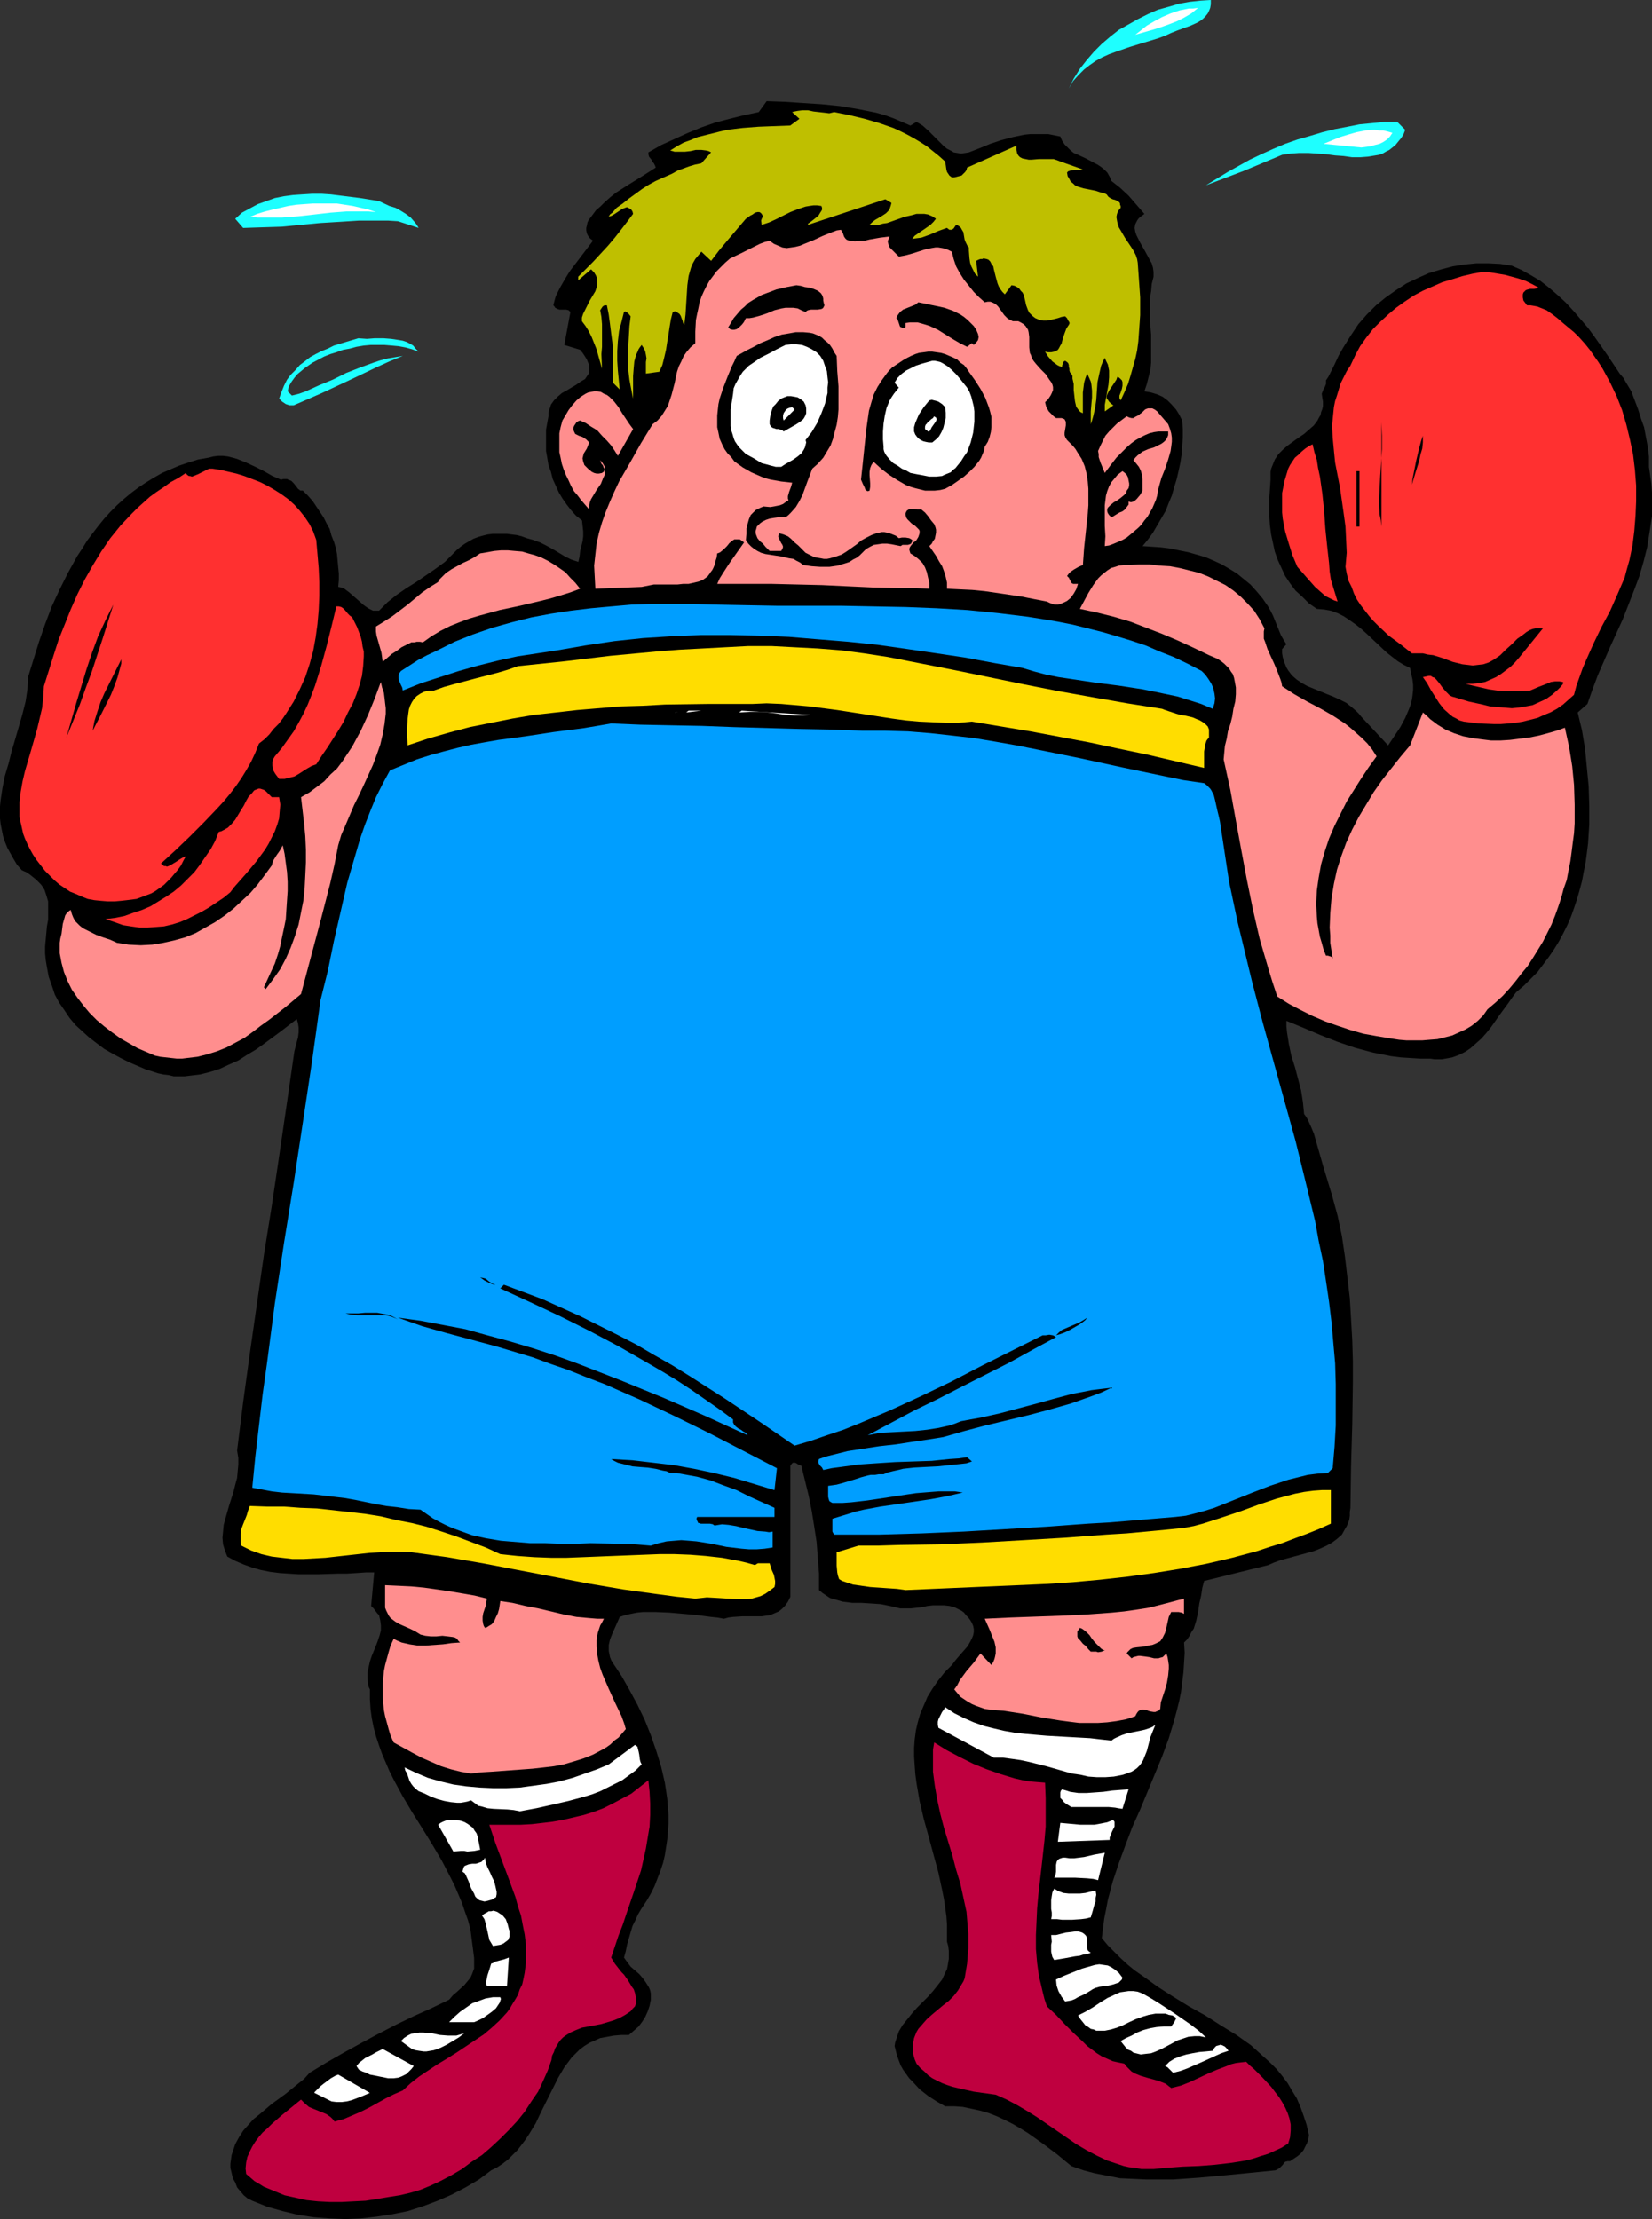 <?xml version="1.0" encoding="UTF-8" standalone="no"?>
<svg
   version="1.0"
   width="115.892mm"
   height="155.668mm"
   id="svg70"
   sodipodi:docname="Boxer 17.wmf"
   xmlns:inkscape="http://www.inkscape.org/namespaces/inkscape"
   xmlns:sodipodi="http://sodipodi.sourceforge.net/DTD/sodipodi-0.dtd"
   xmlns="http://www.w3.org/2000/svg"
   xmlns:svg="http://www.w3.org/2000/svg">
  <rect width="100%" height="100%" fill="#333333" stroke="none"/>
  <sodipodi:namedview
     id="namedview70"
     pagecolor="#ffffff"
     bordercolor="#000000"
     borderopacity="0.25"
     inkscape:showpageshadow="2"
     inkscape:pageopacity="0.0"
     inkscape:pagecheckerboard="0"
     inkscape:deskcolor="#d1d1d1"
     inkscape:document-units="mm" />
  <defs
     id="defs1">
    <pattern
       id="WMFhbasepattern"
       patternUnits="userSpaceOnUse"
       width="6"
       height="6"
       x="0"
       y="0" />
  </defs>
  <path
     style="fill:#1effff;fill-opacity:1;fill-rule:evenodd;stroke:none"
     d="m 321.04,0 v 1.131 l -0.162,0.97 -0.323,0.808 -0.323,0.646 -0.646,0.808 -0.646,0.646 -0.646,0.485 -0.808,0.485 -1.777,0.808 -1.777,0.646 -1.777,0.646 -1.616,0.646 -1.777,0.808 -1.777,0.646 -3.716,1.131 -3.716,1.131 -3.716,1.293 -1.777,0.646 -1.777,0.808 -1.777,0.97 -1.616,1.131 -1.454,1.131 -1.454,1.454 -1.454,1.616 -1.131,1.939 1.293,-2.585 1.616,-2.585 1.777,-2.262 1.939,-2.262 2.1,-2.101 2.262,-1.939 2.262,-1.778 2.585,-1.454 2.585,-1.454 2.585,-1.293 2.585,-1.131 2.908,-0.808 2.747,-0.808 2.747,-0.485 2.908,-0.323 z"
     id="path1" />
  <path
     style="fill:#ffffff;fill-opacity:1;fill-rule:evenodd;stroke:none"
     d="m 317.647,2.101 -1.777,1.454 -1.939,1.131 -1.939,0.97 -2.1,0.808 -2.262,0.808 -2.1,0.646 -4.524,1.293 1.454,-1.131 1.616,-1.293 1.939,-1.131 2.1,-1.131 2.262,-0.97 2.424,-0.808 2.424,-0.485 h 1.131 z"
     id="path2" />
  <path
     style="fill:#000000;fill-opacity:1;fill-rule:evenodd;stroke:none"
     d="m 241.386,33.288 1.616,-0.97 0.808,0.485 0.808,0.485 1.616,1.454 1.616,1.616 1.616,1.616 0.808,0.808 0.808,0.646 0.969,0.485 0.808,0.485 0.969,0.162 0.969,0.162 1.131,-0.162 0.969,-0.162 2.908,-1.131 2.747,-1.131 2.908,-0.97 3.07,-0.808 3.07,-0.646 1.616,-0.162 h 1.616 1.454 1.616 l 1.616,0.323 1.616,0.323 0.485,1.131 0.646,0.97 0.808,0.808 0.808,0.808 0.808,0.646 1.131,0.485 2.1,0.97 2.1,1.131 0.969,0.485 0.969,0.646 0.808,0.646 0.808,0.808 0.646,1.131 0.485,1.131 2.262,1.778 2.262,2.101 2.1,2.424 2.1,2.424 -0.646,0.485 -0.485,0.323 -0.485,0.485 -0.323,0.485 -0.485,0.97 -0.162,0.97 0.162,0.97 0.323,0.97 0.485,0.97 0.485,0.97 1.293,2.262 1.131,2.101 0.646,1.131 0.323,1.131 0.162,1.131 v 1.293 l -0.485,1.939 -0.162,1.939 -0.323,1.939 v 1.939 3.717 l 0.323,3.878 v 3.717 1.778 1.939 l -0.162,1.778 -0.485,1.939 -0.485,1.939 -0.646,1.939 1.777,0.323 1.616,0.485 1.454,0.646 1.293,0.97 1.131,1.131 1.131,1.293 0.808,1.293 0.808,1.616 0.162,2.262 v 2.262 l -0.162,2.262 -0.162,2.262 -0.323,2.101 -0.485,2.262 -0.485,2.101 -0.646,2.101 -0.646,2.262 -0.808,1.939 -0.808,2.101 -1.131,1.939 -1.131,1.939 -1.131,1.939 -1.293,1.778 -1.454,1.778 2.424,0.162 2.424,0.162 2.585,0.323 2.262,0.485 2.424,0.485 2.262,0.646 2.262,0.646 2.262,0.97 2.1,0.97 1.939,1.131 2.1,1.293 1.777,1.454 1.777,1.454 1.616,1.778 1.616,1.939 1.454,2.101 0.646,1.131 0.646,1.293 2.1,5.171 0.646,1.131 0.808,1.293 -1.131,1.293 v 1.131 l 0.162,0.97 0.323,1.131 0.323,0.808 0.323,0.808 0.485,0.808 0.485,0.646 0.485,0.646 1.293,1.131 1.454,0.97 1.454,0.808 1.616,0.646 3.555,1.454 1.616,0.646 1.777,0.808 1.616,0.808 1.454,1.131 1.293,1.131 0.646,0.646 0.646,0.808 7.109,7.595 1.616,-2.424 1.616,-2.424 1.293,-2.424 0.969,-2.262 0.485,-1.293 0.323,-1.293 0.162,-1.131 0.162,-1.454 v -1.293 l -0.162,-1.454 -0.323,-1.454 -0.323,-1.616 -1.616,-0.808 -1.616,-0.97 -1.454,-1.131 -1.454,-1.131 -2.747,-2.585 -2.747,-2.585 -1.454,-1.293 -1.454,-1.131 -1.616,-1.131 -1.454,-0.97 -1.616,-0.808 -1.777,-0.646 -1.777,-0.323 -1.939,-0.162 -2.1,-1.454 -1.777,-1.778 -1.777,-1.616 -1.454,-1.939 -1.293,-1.939 -0.969,-2.101 -0.969,-2.101 -0.808,-2.262 -0.485,-2.262 -0.485,-2.262 -0.323,-2.424 -0.162,-2.424 v -2.262 -2.585 l 0.162,-2.424 0.162,-2.424 v -0.97 -1.131 l 0.162,-0.808 0.323,-0.808 0.323,-0.808 0.323,-0.808 0.969,-1.454 1.131,-1.131 1.293,-1.131 2.908,-2.101 1.454,-0.97 1.293,-1.131 1.293,-1.131 0.969,-1.293 0.323,-0.646 0.485,-0.808 0.162,-0.808 0.323,-0.808 0.162,-0.808 v -1.131 l -0.162,-0.97 -0.162,-1.131 0.323,-0.808 0.162,-0.485 0.323,-0.485 0.323,-0.808 v -0.97 l 0.646,-0.97 0.485,-0.97 1.131,-2.262 1.131,-2.424 0.646,-1.131 0.646,-1.131 1.939,-3.07 1.939,-2.909 2.262,-2.585 2.424,-2.424 2.585,-2.101 2.747,-1.939 2.747,-1.778 3.07,-1.454 2.908,-1.293 3.231,-0.97 3.07,-0.808 3.07,-0.485 3.231,-0.323 h 3.07 l 3.231,0.162 3.07,0.485 2.585,1.131 2.585,1.454 2.424,1.454 2.262,1.778 2.262,1.939 2.1,1.939 2.1,2.262 1.939,2.262 1.939,2.262 1.777,2.424 3.393,4.848 3.231,4.848 0.969,1.131 0.646,1.131 1.454,2.424 1.777,4.686 0.808,2.585 0.808,2.262 0.485,2.585 0.485,2.585 0.323,2.585 v 2.747 l 0.323,2.262 0.323,2.262 0.162,2.262 v 2.101 2.101 2.101 l -0.323,2.101 -0.323,2.101 -0.646,4.04 -0.969,3.878 -1.131,3.878 -1.454,3.878 -1.454,3.717 -1.454,3.717 -3.393,7.433 -3.231,7.433 -1.454,3.878 -1.293,3.717 -2.585,2.262 1.131,4.686 0.808,4.848 0.485,5.009 0.485,5.009 0.162,5.171 v 5.009 l -0.323,5.009 -0.323,2.585 -0.323,2.424 -0.485,2.424 -0.485,2.585 -0.646,2.424 -0.646,2.262 -0.808,2.424 -0.808,2.262 -0.969,2.262 -1.131,2.262 -1.131,2.101 -1.293,2.101 -1.454,2.101 -1.454,1.939 -1.454,1.939 -1.777,1.778 -1.777,1.778 -2.1,1.778 -0.969,1.293 -1.131,1.616 -2.262,3.07 -2.262,3.232 -1.293,1.616 -1.293,1.454 -1.454,1.293 -1.454,1.293 -1.454,0.97 -1.616,0.808 -1.777,0.646 -1.777,0.323 -0.969,0.162 h -0.969 -0.969 l -1.131,-0.162 h -2.585 l -2.585,-0.162 -2.585,-0.162 -2.585,-0.323 -2.424,-0.485 -2.424,-0.485 -2.424,-0.646 -2.424,-0.646 -4.686,-1.616 -4.524,-1.778 -4.524,-1.939 -4.362,-1.778 v 1.454 l 0.162,1.616 0.485,3.07 0.646,3.07 0.969,3.07 0.808,3.07 0.808,3.07 0.485,3.07 0.162,1.616 0.162,1.616 0.485,0.646 0.485,0.808 0.808,1.778 0.808,1.939 0.646,2.262 1.293,4.525 0.646,2.262 0.646,2.101 1.616,5.332 1.454,5.333 1.131,5.333 0.808,5.494 0.646,5.494 0.646,5.494 0.323,5.494 0.323,5.656 0.162,5.494 v 5.656 l -0.162,11.15 -0.323,11.15 -0.162,10.988 -0.162,1.131 v 0.97 l -0.162,1.131 -0.323,0.808 -0.323,0.808 -0.485,0.808 -0.808,1.454 -1.293,1.131 -1.293,0.97 -1.454,0.808 -1.777,0.808 -1.616,0.646 -1.777,0.485 -3.555,0.97 -3.555,0.97 -1.777,0.646 -1.454,0.646 -16.965,4.201 -0.485,1.778 -0.323,2.101 -0.485,2.101 -0.162,1.131 -0.162,1.131 -0.485,2.262 -0.646,2.101 -0.646,0.97 -0.485,0.97 -0.646,0.97 -0.808,0.808 0.162,2.747 -0.162,2.585 -0.162,2.585 -0.323,2.585 -0.323,2.585 -0.485,2.424 -0.646,2.585 -0.646,2.424 -1.454,4.848 -1.777,4.848 -1.939,4.686 -1.939,4.686 -1.939,4.686 -2.1,4.686 -1.777,4.686 -1.777,4.848 -1.616,4.848 -0.646,2.424 -0.646,2.424 -0.485,2.585 -0.485,2.424 -0.323,2.585 -0.323,2.585 1.616,1.939 1.777,1.778 1.616,1.616 1.939,1.778 1.777,1.454 2.1,1.454 4.039,2.909 4.039,2.585 4.201,2.585 4.362,2.424 4.039,2.585 4.201,2.585 3.878,2.747 1.777,1.616 1.616,1.454 1.777,1.616 1.616,1.616 1.454,1.778 1.454,1.939 1.131,1.939 1.293,2.101 0.969,2.262 0.808,2.262 0.808,2.424 0.646,2.747 -0.162,1.131 -0.323,0.97 -0.485,0.97 -0.485,0.97 -0.808,0.97 -0.808,0.646 -0.969,0.646 -0.969,0.646 h -0.646 l -0.646,0.162 -0.323,0.323 -0.323,0.485 -0.323,0.323 -0.485,0.485 -0.485,0.323 -0.646,0.323 -1.616,0.162 -1.616,0.162 -3.231,0.323 -6.624,0.646 -7.109,0.646 -6.948,0.485 h -3.555 -3.555 l -3.393,-0.162 -3.555,-0.162 -3.231,-0.646 -3.393,-0.646 -3.07,-0.808 -3.231,-1.131 -3.716,-3.07 -3.878,-2.909 -3.878,-2.747 -2.1,-1.293 -1.939,-1.131 -2.262,-1.131 -2.1,-0.97 -2.1,-0.808 -2.262,-0.646 -2.262,-0.485 -2.262,-0.485 -2.262,-0.162 h -2.424 l -2.262,-1.293 -2.262,-1.454 -2.262,-1.778 -1.777,-1.939 -0.969,-0.97 -0.808,-1.131 -0.808,-1.131 -0.646,-1.131 -0.485,-1.293 -0.485,-1.293 -0.323,-1.293 -0.323,-1.293 0.162,-0.97 0.323,-0.97 0.646,-1.939 0.969,-1.616 1.293,-1.616 1.293,-1.616 1.293,-1.454 1.454,-1.454 1.454,-1.454 1.293,-1.454 1.293,-1.616 1.131,-1.454 0.808,-1.778 0.485,-0.97 0.162,-0.808 0.162,-0.97 0.162,-0.97 v -1.131 -0.97 l -0.162,-1.293 -0.323,-1.131 v -2.262 -2.262 l -0.162,-2.262 -0.323,-2.262 -0.323,-2.262 -0.485,-2.424 -0.969,-4.525 -2.585,-9.534 -1.293,-4.686 -1.131,-4.848 -0.808,-4.686 -0.323,-2.424 -0.162,-2.262 -0.162,-2.424 v -2.262 l 0.162,-2.262 0.323,-2.424 0.485,-2.101 0.646,-2.262 0.969,-2.262 0.969,-2.262 1.293,-2.101 1.454,-2.101 1.777,-2.262 1.939,-1.939 0.969,-1.293 0.969,-1.131 1.131,-1.293 1.131,-1.293 0.808,-1.454 0.323,-0.646 0.323,-0.808 0.162,-0.808 v -0.808 l -0.162,-0.808 -0.323,-0.808 -0.485,-0.808 -0.485,-0.646 -0.646,-0.646 -0.485,-0.646 -0.646,-0.485 -0.646,-0.323 -1.293,-0.646 -1.293,-0.323 -1.454,-0.162 h -1.293 -1.616 l -1.454,0.162 -1.454,0.323 -2.908,0.323 h -1.454 -1.454 l -1.293,-0.323 -1.454,-0.323 -2.424,-0.485 -2.424,-0.162 -2.585,-0.162 h -2.424 l -2.585,-0.323 -1.131,-0.323 -1.131,-0.323 -1.131,-0.323 -0.969,-0.646 -0.969,-0.646 -0.969,-0.808 v -4.363 l -0.323,-4.201 -0.323,-4.201 -0.646,-4.201 -0.646,-4.04 -0.808,-4.04 -1.939,-7.918 -0.808,-0.323 -0.485,-0.323 -0.323,-0.162 h -0.323 -0.323 l -0.323,0.323 -0.323,0.485 v -0.162 34.904 l -0.646,1.293 -0.808,1.131 -0.808,0.808 -0.808,0.646 -1.131,0.485 -1.131,0.485 -1.131,0.162 -1.131,0.162 h -2.585 -2.585 l -2.424,0.162 -1.293,0.162 -1.131,0.323 -1.777,-0.323 -1.616,-0.162 -3.716,-0.485 -3.555,-0.323 -3.716,-0.323 -3.716,-0.162 h -1.777 -1.616 l -1.616,0.162 -1.616,0.323 -1.454,0.323 -1.454,0.485 -0.646,1.454 -0.646,1.454 -0.646,1.454 -0.646,1.616 -0.323,1.454 v 0.808 0.808 l 0.162,0.808 0.162,0.808 0.323,0.808 0.485,0.808 2.262,3.393 2.1,3.717 2.1,3.878 1.939,4.04 1.616,4.04 1.454,4.201 1.293,4.201 0.969,4.201 0.323,2.101 0.323,2.262 0.162,2.101 0.162,2.101 v 2.262 l -0.162,2.101 -0.162,2.101 -0.323,2.101 -0.323,2.101 -0.485,2.101 -0.646,1.939 -0.808,2.101 -0.808,2.101 -0.969,1.939 -1.131,1.939 -1.293,1.939 -0.969,1.616 -0.646,1.454 -0.808,1.616 -0.485,1.616 -0.969,3.393 -0.323,1.616 -0.485,1.778 0.808,1.131 0.969,1.293 1.131,0.97 1.131,0.97 0.969,1.131 0.808,1.131 0.808,1.293 0.323,0.808 0.162,0.808 v 1.616 l -0.323,1.616 -0.485,1.454 -0.646,1.454 -0.808,1.293 -0.969,1.293 -1.293,1.131 -1.293,1.131 h -2.1 l -1.939,0.162 -1.777,0.323 -1.777,0.323 -1.454,0.646 -1.454,0.646 -1.293,0.808 -1.293,0.97 -1.131,1.131 -0.969,0.97 -0.969,1.293 -0.969,1.293 -1.616,2.747 -1.454,2.909 -3.07,6.14 -1.454,3.07 -1.777,2.909 -0.969,1.454 -0.969,1.293 -1.131,1.454 -1.131,1.131 -1.293,1.293 -1.454,1.131 -1.454,0.97 -1.616,0.808 -3.231,2.424 -3.555,2.101 -3.716,1.939 -3.716,1.616 -3.878,1.454 -4.039,1.293 -4.039,0.808 -4.201,0.646 -4.201,0.485 -4.039,0.162 -4.201,-0.162 -4.201,-0.323 -4.201,-0.646 -4.039,-0.97 -4.039,-1.131 -4.039,-1.616 -1.293,-0.646 -0.969,-0.808 -0.969,-1.131 -0.808,-0.97 -0.485,-1.293 -0.646,-1.131 -0.323,-1.454 -0.323,-1.293 v -1.131 l 0.162,-1.131 0.162,-1.131 0.323,-0.97 0.646,-1.939 0.969,-1.778 1.131,-1.778 1.293,-1.454 1.454,-1.616 1.616,-1.293 3.231,-2.747 3.555,-2.585 3.393,-2.747 1.616,-1.293 1.454,-1.616 4.524,-2.747 4.524,-2.585 4.686,-2.585 4.524,-2.424 4.686,-2.424 4.686,-2.262 4.686,-2.101 4.686,-2.262 0.969,-1.131 1.131,-0.97 1.939,-1.778 0.808,-0.97 0.808,-0.97 0.485,-1.131 0.485,-1.293 v -2.747 l -0.323,-2.585 -0.323,-2.424 -0.323,-2.585 -0.646,-2.424 -0.808,-2.262 -0.808,-2.424 -0.969,-2.262 -0.969,-2.262 -1.131,-2.262 -2.262,-4.363 -2.585,-4.363 -2.585,-4.201 -2.747,-4.363 -2.585,-4.363 -2.262,-4.201 -1.131,-2.262 -1.939,-4.525 -0.808,-2.262 -0.808,-2.424 -0.646,-2.424 -0.485,-2.424 -0.323,-2.424 -0.162,-2.585 v -2.585 l -0.323,-0.646 -0.162,-0.808 -0.162,-1.454 v -1.616 l 0.323,-1.454 0.323,-1.454 0.485,-1.454 1.131,-2.747 0.485,-1.293 0.485,-1.454 0.323,-1.293 v -1.293 l -0.162,-1.293 -0.323,-1.454 -0.485,-0.485 -0.485,-0.646 -0.485,-0.646 -0.646,-0.646 0.808,-8.888 h -2.262 l -2.424,0.162 -2.585,0.162 h -2.424 l -5.17,0.162 h -5.17 l -2.585,-0.162 -2.424,-0.162 -2.585,-0.323 -2.424,-0.485 -2.262,-0.646 -2.262,-0.808 -2.262,-0.97 -2.1,-1.131 -0.646,-1.616 -0.485,-1.616 -0.162,-1.778 0.162,-1.616 0.162,-1.778 0.485,-1.778 0.969,-3.393 1.131,-3.555 0.485,-1.939 0.485,-1.778 0.162,-1.778 0.162,-1.778 v -1.778 l -0.323,-1.939 1.616,-12.927 1.777,-12.927 3.716,-26.016 2.1,-13.089 1.939,-13.089 1.939,-13.25 1.939,-13.412 0.162,-1.131 0.323,-1.293 0.646,-2.424 0.162,-1.293 v -1.293 l -0.162,-1.131 -0.323,-1.131 -4.201,3.232 -4.362,3.232 -2.262,1.616 -2.424,1.454 -2.262,1.454 -2.585,1.131 -2.424,1.131 -2.585,0.808 -2.585,0.646 -2.747,0.323 -1.293,0.162 H 47.502 46.047 l -1.293,-0.323 -1.454,-0.162 -1.454,-0.323 -1.454,-0.485 -1.616,-0.485 -2.262,-0.97 -2.262,-0.97 -2.262,-1.131 -2.1,-1.131 -2.262,-1.293 -1.939,-1.454 -2.1,-1.616 -1.777,-1.616 -1.777,-1.616 -1.616,-1.939 -1.293,-1.939 -1.454,-2.101 -1.131,-2.101 -0.808,-2.424 -0.808,-2.262 -0.485,-2.585 -0.323,-1.939 -0.162,-1.778 v -1.778 l 0.162,-1.778 0.323,-3.555 0.323,-1.778 v -1.616 -1.616 -1.616 l -0.485,-1.616 -0.485,-1.454 -0.485,-0.808 -0.485,-0.646 -0.646,-0.646 L 9.533,233.176 8.725,232.53 7.917,231.883 6.948,231.237 5.817,230.752 4.524,229.298 3.555,227.682 2.747,226.228 1.939,224.773 1.293,223.157 0.808,221.703 0.485,220.087 0.162,218.471 0,217.017 v -1.616 -1.616 l 0.162,-1.616 0.485,-3.232 0.646,-3.232 0.969,-3.232 0.808,-3.232 1.939,-6.625 0.969,-3.393 0.808,-3.232 0.485,-3.232 0.162,-3.232 1.454,-4.686 1.454,-4.686 1.616,-4.686 1.777,-4.686 2.1,-4.525 2.262,-4.525 2.424,-4.363 1.293,-1.939 1.293,-2.101 1.454,-1.939 1.616,-2.101 1.454,-1.778 1.616,-1.778 1.777,-1.778 1.777,-1.616 1.939,-1.616 1.939,-1.454 1.939,-1.293 2.1,-1.293 2.262,-1.293 2.262,-0.97 2.262,-0.97 2.424,-0.808 2.585,-0.808 2.747,-0.485 1.293,-0.323 1.293,-0.162 h 1.293 l 1.293,0.162 1.293,0.323 1.131,0.323 2.424,0.97 2.424,1.131 2.262,1.131 2.262,1.293 2.262,0.97 0.646,-0.162 h 0.485 0.485 l 0.323,0.162 0.808,0.323 0.646,0.646 0.646,0.808 0.485,0.646 0.646,0.485 h 0.323 0.323 l 1.293,1.293 1.293,1.454 0.969,1.454 0.969,1.454 0.969,1.454 0.808,1.616 0.808,1.454 0.485,1.778 0.646,1.616 0.485,1.616 0.323,1.616 0.162,1.778 0.162,1.778 0.162,1.616 v 1.778 l -0.162,1.778 0.808,0.162 0.808,0.323 1.293,0.97 1.293,1.131 1.293,1.131 1.293,1.131 1.131,0.808 0.646,0.323 0.646,0.323 h 0.808 0.808 l 1.131,-1.131 1.131,-1.131 2.424,-1.939 2.585,-1.778 2.585,-1.616 2.585,-1.778 2.585,-1.778 2.424,-1.778 1.131,-1.131 1.131,-1.131 0.969,-0.97 0.969,-0.808 1.131,-0.808 1.131,-0.646 1.131,-0.646 1.293,-0.485 1.131,-0.323 1.293,-0.323 1.293,-0.162 h 1.293 1.293 1.293 l 1.293,0.162 1.293,0.162 1.293,0.323 1.293,0.485 1.777,0.485 1.777,0.646 1.616,0.808 1.777,0.97 3.231,1.939 1.616,0.808 1.939,0.646 0.323,-1.454 0.162,-1.454 0.323,-1.293 0.323,-1.293 0.162,-1.293 v -1.293 l -0.162,-1.454 -0.162,-1.454 -1.616,-1.293 -1.293,-1.454 -1.131,-1.454 -1.131,-1.616 -0.969,-1.616 -0.808,-1.778 -0.808,-1.778 -0.485,-1.939 -0.646,-1.778 -0.323,-1.939 -0.323,-1.778 v -1.939 -1.939 -1.778 l 0.323,-1.778 0.323,-1.778 v -0.808 l 0.162,-0.808 0.323,-0.808 0.162,-0.646 0.808,-1.131 0.969,-0.97 1.131,-0.97 1.454,-0.808 2.424,-1.454 1.131,-0.808 1.131,-0.646 0.646,-0.97 0.323,-0.485 0.162,-0.485 V 98.086 97.439 96.793 l -0.323,-0.646 -0.323,-0.808 -0.485,-0.808 -0.646,-0.97 -0.646,-0.808 -4.201,-1.293 1.616,-8.726 -0.485,-0.485 -0.646,-0.162 h -1.777 l -0.485,-0.162 -0.646,-0.323 -0.162,-0.323 -0.323,-0.323 0.323,-1.293 0.323,-1.131 1.131,-2.262 1.293,-2.262 1.293,-2.101 3.07,-4.04 3.07,-4.04 -0.808,-0.646 -0.485,-0.646 -0.323,-0.646 -0.162,-0.808 v -0.646 l 0.162,-0.646 0.162,-0.808 0.323,-0.646 0.969,-1.293 0.969,-1.293 1.131,-0.97 0.969,-0.97 1.616,-1.454 1.616,-1.293 3.555,-2.262 3.393,-2.101 3.555,-2.262 -0.162,-0.485 -0.323,-0.646 -0.323,-0.323 -0.323,-0.646 -0.646,-0.808 -0.162,-0.646 V 40.398 l 3.393,-1.939 3.555,-1.616 3.555,-1.616 3.555,-1.454 3.716,-1.293 3.716,-0.97 3.878,-0.97 3.878,-0.808 2.1,-2.909 4.686,0.162 4.847,0.323 5.009,0.323 4.847,0.485 4.847,0.808 2.424,0.485 2.424,0.485 2.262,0.646 2.262,0.808 2.262,0.97 z"
     id="path3" />
  <path
     style="fill:#bfbf00;fill-opacity:1;fill-rule:evenodd;stroke:none"
     d="m 250.595,42.822 0.162,0.97 0.162,1.131 0.162,0.646 0.323,0.485 0.323,0.485 0.646,0.485 h 0.646 l 0.646,-0.162 0.646,-0.162 0.646,-0.162 0.485,-0.485 0.485,-0.485 0.323,-0.485 0.162,-0.646 13.087,-5.817 v 1.131 l 0.162,0.808 0.323,0.646 0.485,0.485 0.646,0.323 0.808,0.162 0.808,0.162 h 0.808 l 1.939,-0.162 h 1.939 1.131 0.808 l 0.969,0.323 0.808,0.323 5.978,2.101 -1.293,0.162 h -0.969 l -1.131,0.162 -0.485,0.162 -0.323,0.323 0.162,0.97 0.485,0.808 0.323,0.646 0.646,0.485 0.485,0.485 0.646,0.323 1.616,0.485 3.231,0.646 1.454,0.485 0.808,0.162 0.646,0.323 0.485,0.646 0.485,0.323 0.646,0.323 0.646,0.162 0.646,0.323 0.485,0.323 0.162,0.323 v 0.323 l 0.162,0.323 v 0.485 l -0.646,0.808 -0.323,0.808 -0.162,0.808 0.162,0.97 0.162,0.808 0.323,0.97 0.485,0.808 1.131,1.939 0.646,0.97 1.293,1.939 0.485,0.808 0.485,0.97 0.323,0.97 0.162,0.97 0.323,4.525 0.323,4.686 v 4.686 l -0.323,4.686 -0.162,2.262 -0.323,2.424 -0.485,2.262 -0.646,2.262 -0.646,2.262 -0.646,2.101 -0.969,2.262 -0.969,2.101 -0.162,-0.323 -0.162,-0.323 v -0.646 l 0.323,-0.808 0.323,-0.97 0.162,-0.808 v -0.97 l -0.162,-0.485 -0.323,-0.323 -0.323,-0.323 -0.485,-0.323 -0.162,0.323 -0.162,0.485 -0.646,0.97 -0.323,0.485 -0.323,0.485 -0.646,0.97 -0.485,0.97 -0.162,0.485 v 0.485 l 0.323,0.485 0.323,0.485 0.485,0.485 0.646,0.485 -2.262,1.616 v -1.778 l 0.323,-1.778 0.646,-3.555 0.162,-1.939 v -1.778 l -0.162,-0.808 -0.162,-0.808 -0.485,-0.97 -0.323,-0.808 -0.485,0.97 -0.485,1.131 -0.485,2.101 -0.485,2.262 -0.162,2.262 -0.162,2.424 -0.323,2.262 -0.485,2.101 -0.323,1.131 -0.323,0.97 v -1.616 -1.778 l 0.162,-1.939 0.162,-1.778 v -1.778 l -0.162,-1.616 -0.162,-0.808 -0.646,-1.454 -0.323,-0.646 -0.485,1.293 -0.323,1.131 -0.162,1.293 -0.162,1.293 v 2.585 2.909 l -0.646,-0.323 -0.323,-0.323 -0.485,-0.646 -0.323,-0.485 -0.323,-1.454 -0.162,-1.454 -0.162,-1.454 v -1.616 l -0.323,-1.454 v -0.646 l -0.323,-0.646 -0.323,-0.323 -0.162,-0.485 v -0.485 l -0.162,-0.485 V 96.793 l -0.162,-0.485 -0.323,-0.323 -0.485,-0.323 -0.323,0.162 -0.162,0.162 -0.162,0.485 -0.162,0.485 v 0.323 l -0.646,-0.162 -0.646,-0.323 -0.646,-0.485 -0.646,-0.485 -1.131,-1.293 -0.808,-1.293 0.808,0.162 h 0.808 l 0.808,-0.162 0.485,-0.162 0.485,-0.323 0.323,-0.485 0.323,-0.646 0.323,-0.485 0.323,-1.293 0.485,-1.454 0.485,-1.293 0.323,-0.485 0.323,-0.485 0.162,-0.323 v -0.323 l -0.323,-0.485 -0.323,-0.646 -0.485,-0.485 -0.969,0.162 -0.969,0.323 -1.939,0.485 -0.969,0.162 h -0.969 l -0.969,-0.162 -1.131,-0.485 -0.646,-0.485 -0.485,-0.485 -0.485,-0.485 -0.323,-0.646 -0.485,-1.293 -0.323,-1.454 -0.323,-1.293 -0.323,-0.646 -0.485,-0.485 -0.323,-0.485 -0.646,-0.485 -0.646,-0.323 -0.808,-0.162 -1.777,2.424 -0.646,-0.646 -0.485,-0.646 -0.485,-0.808 -0.323,-0.808 -0.485,-1.778 -0.485,-1.939 -0.162,-0.808 -0.485,-0.646 -0.323,-0.646 -0.485,-0.485 -0.485,-0.162 -0.808,-0.162 -0.323,0.162 h -0.485 l -0.485,0.162 -0.646,0.323 0.485,4.201 -0.808,-0.808 -0.485,-0.97 -0.485,-0.97 -0.323,-0.97 -0.162,-1.131 -0.162,-2.101 v -0.808 l -0.323,-0.323 -0.162,-0.323 -0.323,-0.646 -0.323,-0.808 -0.162,-0.97 -0.162,-0.97 -0.485,-0.808 -0.162,-0.323 -0.323,-0.323 -0.485,-0.323 -0.485,-0.162 -0.646,0.97 -0.485,0.323 h -0.323 -0.323 l -0.646,-0.485 -2.262,0.808 -2.262,0.97 -2.262,0.808 -1.293,0.162 -1.131,0.162 0.646,-0.808 1.616,-1.131 0.969,-0.646 1.616,-1.131 0.808,-0.808 0.646,-0.808 -0.969,-0.646 -1.131,-0.485 -0.969,-0.162 h -1.131 -0.969 l -1.131,0.323 -2.1,0.485 -2.262,0.808 -2.262,0.808 -1.131,0.162 -1.131,0.323 h -1.293 -1.131 l 0.646,-0.646 0.808,-0.646 1.939,-1.131 0.969,-0.646 0.646,-0.646 0.323,-0.485 0.162,-0.485 0.162,-0.485 0.162,-0.646 -1.616,-0.97 -20.519,6.787 V 59.466 59.304 l 0.485,-0.323 0.646,-0.485 0.808,-0.646 0.808,-0.646 0.485,-0.808 0.323,-0.485 0.162,-0.323 v -0.485 l -0.162,-0.485 -1.131,-0.162 h -0.969 l -1.131,0.162 -0.969,0.162 -1.939,0.646 -2.1,0.808 -1.939,0.97 -1.939,0.97 -1.777,0.808 -1.939,0.646 -0.162,-1.131 0.162,-0.485 0.162,-0.323 0.323,-0.162 -0.323,-0.485 -0.162,-0.323 -0.323,-0.323 -0.323,-0.162 h -0.485 l -0.646,0.162 -0.646,0.485 -0.646,0.323 -0.646,0.485 -0.485,0.323 -4.686,5.494 -2.424,2.909 -2.1,2.747 -2.585,-2.424 -0.808,0.97 -0.808,0.97 -0.646,1.131 -0.485,1.131 -0.323,1.131 -0.323,1.131 -0.323,2.424 -0.162,2.585 -0.162,2.585 -0.162,2.585 -0.323,2.747 -0.323,-0.485 -0.162,-0.646 -0.485,-1.293 -0.323,-0.485 -0.485,-0.323 -0.485,-0.323 h -0.323 l -0.485,0.162 -0.485,1.939 -0.323,1.939 -0.323,2.101 -0.323,1.939 -0.323,2.101 -0.485,2.101 -0.485,1.939 -0.808,1.778 -3.555,0.485 v -1.131 -0.97 -0.97 l 0.162,-0.97 -0.162,-0.97 -0.162,-0.808 -0.323,-0.808 -0.323,-0.485 -0.323,-0.485 -0.485,0.646 -0.323,0.485 -0.323,0.808 -0.323,0.646 -0.485,1.778 -0.162,1.778 -0.162,2.101 v 1.939 4.04 l -0.485,-2.424 -0.485,-2.585 -0.323,-2.747 v -2.909 -2.909 l 0.162,-2.747 0.162,-2.909 0.323,-2.585 -0.646,-0.808 -0.485,-0.323 -0.323,-0.162 -0.323,0.162 -0.646,2.585 -0.646,2.424 -0.323,2.747 -0.162,2.585 v 2.585 l 0.162,2.585 0.485,5.009 -1.777,-1.778 v -2.747 -2.585 -2.747 l -0.162,-2.585 -0.323,-2.424 -0.323,-2.585 -0.323,-2.424 -0.485,-2.424 h -0.485 -0.162 l -0.485,0.323 -0.646,0.97 0.323,1.778 0.162,1.939 v 3.878 2.101 l -0.162,1.939 0.162,3.878 -0.969,-3.393 -0.485,-1.778 -0.646,-1.616 -0.646,-1.616 -0.808,-1.616 -0.808,-1.293 -0.969,-1.293 v -0.97 l 0.323,-0.97 0.808,-1.616 0.969,-1.939 0.969,-1.616 0.485,-0.808 0.323,-0.97 0.162,-0.808 v -0.808 -0.808 l -0.323,-0.808 -0.485,-0.808 -0.808,-0.808 -3.393,2.909 v -0.97 l 1.939,-1.939 1.939,-1.939 4.039,-4.363 1.777,-2.101 1.777,-2.262 1.616,-2.101 1.454,-1.939 -0.162,-0.646 -0.323,-0.485 -0.485,-0.323 -0.323,-0.162 -0.323,-0.162 -0.485,0.162 -0.808,0.323 -0.969,0.646 -0.969,0.646 -0.808,0.485 -0.485,0.162 -0.323,0.162 0.323,-0.646 0.646,-0.485 1.131,-1.293 1.616,-1.131 1.616,-1.293 3.555,-2.585 1.777,-1.131 1.777,-0.97 2.908,-1.293 1.454,-0.646 1.454,-0.808 3.07,-1.131 1.616,-0.485 1.616,-0.323 2.585,-2.909 -0.646,-0.323 -0.646,-0.162 -1.293,-0.162 h -1.454 l -1.454,0.323 -1.454,0.162 h -1.293 -1.454 l -0.485,-0.162 -0.646,-0.162 1.777,-1.131 1.777,-0.97 1.777,-0.646 1.939,-0.808 1.939,-0.485 1.939,-0.485 1.939,-0.485 2.1,-0.485 4.039,-0.485 4.201,-0.323 8.402,-0.323 2.424,-1.778 -1.939,-1.778 0.646,-0.162 0.808,-0.162 1.293,-0.162 h 1.454 l 1.454,0.323 1.454,0.162 1.454,0.162 1.293,0.162 1.293,-0.323 4.039,0.808 4.039,0.97 3.878,1.131 3.716,1.293 1.777,0.808 1.939,0.97 1.777,0.97 1.616,0.97 1.777,1.131 1.616,1.293 1.616,1.293 z"
     id="path4" />
  <path
     style="fill:#1effff;fill-opacity:1;fill-rule:evenodd;stroke:none"
     d="m 372.581,34.419 -0.485,1.293 -0.646,0.97 -0.808,0.97 -0.646,0.808 -0.808,0.646 -0.808,0.646 -0.969,0.485 -0.808,0.485 -0.969,0.323 -0.969,0.162 -1.939,0.323 -2.1,0.162 h -2.1 l -2.262,-0.323 -2.262,-0.162 -2.424,-0.323 -2.262,-0.162 -2.424,-0.162 h -2.424 l -2.262,0.162 -2.262,0.323 -5.009,2.101 -5.009,2.101 -10.179,3.878 2.908,-1.778 2.908,-1.778 2.908,-1.616 2.908,-1.616 3.07,-1.454 3.231,-1.454 3.07,-1.293 3.231,-1.131 3.393,-0.97 3.231,-0.97 3.231,-0.808 3.393,-0.646 3.231,-0.646 3.393,-0.323 3.231,-0.323 h 3.393 z"
     id="path5" />
  <path
     style="fill:#ffffff;fill-opacity:1;fill-rule:evenodd;stroke:none"
     d="m 369.188,35.227 -0.646,0.97 -0.808,0.808 -0.969,0.646 -0.969,0.485 -1.293,0.323 -1.131,0.323 -2.424,0.323 -10.017,-0.97 4.362,-1.778 2.1,-0.646 2.262,-0.646 2.424,-0.485 2.262,-0.162 1.293,0.162 h 1.131 l 1.293,0.323 z"
     id="path6" />
  <path
     style="fill:#1effff;fill-opacity:1;fill-rule:evenodd;stroke:none"
     d="m 110.999,60.435 -5.493,-1.778 -2.585,-0.162 h -2.424 -5.332 l -5.009,0.323 -5.332,0.323 -10.179,0.97 -5.17,0.162 -5.009,0.162 -2.1,-2.424 1.777,-1.616 2.1,-1.131 2.1,-1.131 2.262,-0.808 2.262,-0.808 2.424,-0.485 2.424,-0.323 2.424,-0.162 2.585,-0.162 h 2.585 l 2.424,0.162 2.585,0.323 5.17,0.646 5.009,0.808 2.747,1.293 1.616,0.485 1.454,0.808 1.293,0.808 1.293,0.97 1.131,1.293 0.485,0.646 z"
     id="path7" />
  <path
     style="fill:#ffffff;fill-opacity:1;fill-rule:evenodd;stroke:none"
     d="m 99.689,56.234 -1.939,-0.162 h -1.939 -1.939 -2.1 l -4.201,0.323 -4.201,0.485 -4.362,0.485 -4.201,0.323 h -4.362 -2.1 l -2.1,-0.162 1.939,-0.808 2.1,-0.646 1.939,-0.485 2.1,-0.485 2.1,-0.485 2.1,-0.323 2.1,-0.162 2.262,-0.162 h 2.1 2.1 2.262 l 2.1,0.323 2.1,0.323 2.1,0.485 2.1,0.485 z"
     id="path8" />
  <path
     style="fill:#ff8e8e;fill-opacity:1;fill-rule:evenodd;stroke:none"
     d="m 225.39,63.828 1.293,0.162 1.293,-0.162 h 1.293 l 1.293,-0.323 2.747,-0.485 1.293,-0.162 1.293,-0.162 -0.162,0.323 -0.162,0.485 -0.162,0.323 v 0.323 l 0.162,0.646 0.323,0.808 0.646,0.646 0.646,0.646 1.131,1.131 1.777,-0.323 1.777,-0.485 3.555,-1.131 1.616,-0.323 0.969,-0.162 h 0.808 l 0.969,0.162 0.808,0.162 0.808,0.323 0.969,0.485 0.485,1.939 0.646,1.939 0.969,1.778 1.131,1.778 1.293,1.616 1.293,1.616 1.454,1.454 1.454,1.293 0.808,-0.162 h 0.646 l 0.485,0.162 0.646,0.323 0.485,0.323 0.485,0.485 0.808,1.131 0.808,1.131 0.969,0.97 0.646,0.323 0.646,0.323 h 0.646 0.808 l 0.646,0.323 0.808,0.485 0.485,0.485 0.323,0.485 0.323,0.485 0.162,0.646 0.162,1.293 v 1.293 1.454 l 0.162,1.454 0.323,0.646 0.162,0.646 0.485,0.808 0.646,0.808 1.293,1.454 0.646,0.646 0.646,0.646 0.969,1.454 0.485,0.646 0.323,0.646 0.162,0.646 v 0.808 l -0.323,0.808 -0.323,0.646 -0.646,0.97 -0.808,0.808 0.162,0.646 0.162,0.646 0.646,1.131 0.808,0.808 0.485,0.485 0.646,0.485 h 0.808 0.646 l 0.485,0.162 0.323,0.162 0.162,0.323 0.162,0.323 v 0.97 l -0.162,0.97 -0.162,0.97 v 0.646 l 0.162,0.485 0.162,0.323 0.323,0.485 0.808,0.808 0.808,0.808 0.646,0.808 0.485,0.808 1.131,1.778 0.808,1.939 0.485,1.939 0.323,2.101 0.162,1.939 v 2.262 2.101 l -0.162,2.262 -0.485,4.525 -0.485,4.525 -0.323,4.525 -1.131,0.485 -1.131,0.646 -0.969,0.646 -0.485,0.485 -0.485,0.646 0.485,0.485 0.323,0.646 0.323,0.646 0.162,0.162 0.323,0.162 h 1.293 l -0.485,1.454 -0.646,1.131 -0.808,1.131 -0.969,0.808 -0.646,0.323 -1.131,0.485 -0.646,0.162 h -0.808 l -0.646,-0.162 -0.808,-0.323 -0.646,-0.323 -3.393,-0.646 -3.231,-0.646 -3.231,-0.485 -3.231,-0.485 -3.393,-0.485 -3.231,-0.323 -3.393,-0.162 -3.393,-0.162 v -1.616 l -0.323,-1.454 -0.485,-1.616 -0.485,-1.293 -0.808,-1.293 -0.808,-1.454 -1.777,-2.585 0.646,-0.646 0.323,-0.646 0.485,-0.646 0.162,-0.808 0.162,-0.808 v -0.808 l -0.162,-0.646 -0.323,-0.808 -0.808,-0.97 -0.808,-1.131 -0.808,-0.97 -0.969,-0.808 h -1.131 l -1.293,-0.162 h -0.485 l -0.485,0.162 -0.485,0.323 -0.323,0.646 v 0.485 l 0.162,0.646 0.323,0.485 0.323,0.323 0.808,0.808 0.969,0.646 0.646,0.646 0.323,0.323 0.162,0.323 v 0.646 l -0.162,0.485 -0.162,0.485 -0.485,0.808 -0.323,0.323 -0.485,0.323 -0.646,0.808 -0.323,0.485 -0.162,0.485 0.162,0.646 0.162,0.485 1.293,0.808 0.969,0.808 0.969,0.97 0.646,1.131 0.485,1.293 0.323,1.454 0.323,1.293 v 1.616 l -3.716,-0.162 h -3.878 l -7.109,-0.162 -6.948,-0.323 -6.786,-0.323 -6.786,-0.162 -6.786,-0.162 h -6.948 -3.555 -3.716 l 0.646,-1.454 0.808,-1.293 1.777,-2.747 3.878,-5.494 -0.646,-0.485 -0.485,-0.323 h -0.485 -0.485 -0.485 l -0.485,0.323 -0.808,0.646 -0.646,0.808 -0.808,0.808 -0.969,0.808 -0.323,0.162 -0.485,0.162 -0.162,1.131 -0.323,0.97 -0.162,0.808 -0.323,0.808 -0.323,0.646 -0.485,0.646 -0.323,0.485 -0.485,0.646 -1.131,0.808 -1.131,0.485 -1.293,0.323 -1.454,0.323 h -1.454 l -1.454,0.162 h -3.07 -3.231 l -1.616,0.323 -1.616,0.323 -12.279,0.485 -0.162,-3.07 -0.162,-3.07 0.323,-2.909 0.323,-2.909 0.646,-2.909 0.808,-2.747 0.969,-2.747 1.131,-2.747 1.131,-2.585 1.293,-2.747 2.908,-5.009 2.908,-5.171 3.07,-5.009 1.293,-0.97 1.131,-1.293 0.808,-1.293 0.808,-1.293 0.485,-1.454 0.485,-1.454 0.808,-3.07 0.646,-3.07 0.485,-1.454 0.646,-1.293 0.646,-1.454 0.808,-1.131 0.969,-1.131 1.293,-1.131 v -3.07 l 0.162,-3.07 0.323,-1.616 0.323,-1.454 0.323,-1.616 0.485,-1.454 0.646,-1.454 0.646,-1.293 0.808,-1.454 0.969,-1.293 0.969,-1.293 1.131,-1.131 1.131,-1.131 1.293,-1.131 2.747,-1.293 1.293,-0.646 1.293,-0.646 2.585,-1.293 1.293,-0.485 1.293,-0.323 1.131,0.808 1.131,0.485 1.131,0.485 1.131,0.162 1.131,-0.162 1.131,-0.162 1.293,-0.323 1.131,-0.485 2.424,-0.97 2.424,-1.131 2.424,-0.97 1.293,-0.485 1.131,-0.162 0.485,0.808 0.323,0.97 0.323,0.485 0.323,0.323 0.323,0.162 z"
     id="path9" />
  <path
     style="fill:#ff3030;fill-opacity:1;fill-rule:evenodd;stroke:none"
     d="m 407.965,76.271 -0.485,0.162 -0.646,0.162 h -1.131 l -0.646,0.162 -0.485,0.162 -0.485,0.485 -0.162,0.162 -0.162,0.485 v 0.808 l 0.162,0.808 0.485,0.646 0.485,0.646 h 0.969 l 0.969,0.162 0.808,0.162 0.808,0.323 1.616,0.646 1.616,1.131 1.454,1.131 1.293,1.131 2.908,2.424 1.454,1.454 1.454,1.616 1.293,1.616 1.131,1.616 1.131,1.616 1.131,1.778 1.939,3.555 1.777,3.717 1.454,3.717 1.131,3.878 0.969,4.04 0.808,3.878 0.485,4.04 0.323,4.201 v 4.04 l -0.162,3.878 -0.323,4.04 -0.485,3.878 -0.808,3.878 -0.646,2.262 -0.646,2.424 -0.969,2.262 -0.969,2.262 -1.939,4.363 -2.262,4.201 -2.1,4.363 -1.939,4.363 -0.969,2.262 -0.808,2.262 -0.808,2.262 -0.646,2.424 -1.454,1.293 -1.454,1.293 -1.616,1.131 -1.777,0.97 -1.616,0.646 -1.777,0.808 -1.939,0.485 -1.939,0.485 -1.939,0.323 -1.777,0.162 -2.1,0.162 h -1.939 l -4.039,-0.162 -3.878,-0.485 -1.131,-0.323 -0.808,-0.485 -0.969,-0.485 -0.808,-0.646 -1.454,-1.293 -1.293,-1.616 -1.131,-1.778 -1.131,-1.778 -0.969,-1.778 -1.131,-1.616 0.808,-0.162 0.646,-0.162 h 0.646 l 0.485,0.323 0.485,0.162 0.485,0.485 0.808,0.97 0.808,1.131 0.969,1.131 0.485,0.485 0.485,0.485 0.646,0.323 0.646,0.162 3.716,1.131 3.716,0.808 1.939,0.485 1.939,0.162 1.939,0.162 1.939,0.162 1.777,-0.162 1.939,-0.323 1.777,-0.323 1.777,-0.808 1.777,-0.808 1.616,-1.131 1.454,-1.293 0.808,-0.808 0.646,-0.808 v -0.485 l -0.969,-0.162 H 412.327 l -1.131,0.162 -1.131,0.485 -2.1,0.808 -1.131,0.485 -1.131,0.485 -2.1,0.162 h -2.262 -2.262 l -2.1,-0.162 -2.262,-0.323 -2.1,-0.485 -2.1,-0.485 -1.939,-0.485 h 1.777 l 1.616,-0.162 1.777,-0.323 1.454,-0.646 1.454,-0.646 1.293,-0.808 1.293,-0.97 1.293,-0.97 1.131,-1.131 1.131,-1.293 2.1,-2.585 2.1,-2.585 2.1,-2.585 h -0.969 -0.969 l -0.808,0.162 -0.808,0.323 -0.808,0.485 -0.808,0.646 -1.616,1.131 -1.454,1.454 -1.616,1.454 -1.454,1.454 -1.616,1.131 -1.454,0.808 -1.454,0.485 -1.454,0.162 -1.293,0.162 -1.293,-0.162 -1.454,-0.162 -2.585,-0.646 -2.585,-0.97 -2.585,-0.808 -1.454,-0.162 -1.293,-0.323 h -1.454 -1.454 l -3.07,-2.424 -3.07,-2.262 -2.747,-2.585 -1.293,-1.293 -1.131,-1.293 -1.131,-1.454 -1.131,-1.454 -0.969,-1.454 -0.808,-1.616 -0.646,-1.778 -0.808,-1.616 -0.485,-1.939 -0.323,-1.778 0.323,-3.717 -0.162,-3.555 -0.162,-3.393 -0.485,-3.555 -0.969,-6.787 -1.293,-6.625 -0.323,-3.232 -0.323,-3.393 -0.162,-3.232 0.323,-3.232 0.162,-1.616 0.323,-1.616 0.485,-1.454 0.485,-1.616 0.485,-1.616 0.808,-1.616 0.808,-1.616 0.969,-1.454 1.293,-2.747 1.293,-2.424 1.616,-2.262 1.777,-2.262 1.939,-1.939 2.1,-1.939 2.1,-1.778 2.262,-1.616 2.424,-1.616 2.424,-1.293 2.585,-1.131 2.585,-1.131 2.747,-0.808 2.585,-0.808 2.747,-0.646 2.747,-0.485 1.939,0.162 1.939,0.323 1.939,0.323 1.777,0.485 1.777,0.485 1.939,0.646 1.616,0.808 z"
     id="path10" />
  <path
     style="fill:#000000;fill-opacity:1;fill-rule:evenodd;stroke:none"
     d="m 218.281,79.664 0.162,0.808 0.162,0.485 -0.162,0.323 -0.162,0.323 -0.162,0.162 -0.323,0.162 -0.969,0.162 h -1.777 l -0.808,0.162 -0.323,0.162 -0.323,0.323 -1.131,-0.485 -0.969,-0.485 -1.131,-0.162 h -0.969 -1.131 l -0.969,0.162 -1.939,0.485 -1.939,0.808 -1.939,0.646 -1.777,0.485 -0.969,0.162 h -0.969 l -0.485,0.97 -0.485,0.646 -0.808,0.808 -0.646,0.485 -0.646,0.162 h -0.485 l -0.646,-0.162 -0.162,-0.162 -0.323,-0.323 0.808,-1.293 0.646,-1.131 0.969,-1.131 0.969,-1.131 0.969,-0.808 0.969,-0.97 1.293,-0.808 1.131,-0.646 1.131,-0.646 1.293,-0.485 2.585,-0.97 2.747,-0.646 2.585,-0.485 1.131,0.162 1.131,0.323 1.293,0.162 0.969,0.323 1.131,0.485 0.808,0.646 0.323,0.485 0.162,0.323 0.162,0.646 z"
     id="path11" />
  <path
     style="fill:#000000;fill-opacity:1;fill-rule:evenodd;stroke:none"
     d="m 259.32,88.552 0.162,0.808 -0.162,0.808 -0.485,0.646 -0.646,0.646 -0.485,-0.485 -1.293,0.97 v 0 l -1.939,-0.97 -1.939,-1.131 -3.878,-2.424 -2.1,-0.97 -0.969,-0.323 -1.131,-0.323 -1.131,-0.323 h -0.969 -1.131 l -1.131,0.162 v 1.131 l -0.485,0.162 h -0.323 l -0.323,-0.162 -0.323,-0.162 -0.162,-0.485 -0.323,-0.97 -0.162,-0.485 -0.323,-0.323 0.162,-0.485 0.323,-0.485 0.485,-0.646 0.808,-0.646 0.808,-0.323 0.808,-0.323 0.808,-0.323 0.808,-0.323 0.808,-0.646 4.686,0.97 2.262,0.485 2.262,0.808 0.969,0.485 0.969,0.485 0.969,0.646 0.969,0.808 0.808,0.808 0.808,0.808 0.646,0.97 z"
     id="path12" />
  <path
     style="fill:#000000;fill-opacity:1;fill-rule:evenodd;stroke:none"
     d="m 221.836,94.369 0.162,4.04 0.323,4.04 v 4.201 1.939 l -0.162,1.939 -0.323,2.101 -0.485,1.778 -0.485,1.939 -0.646,1.778 -0.969,1.616 -0.969,1.616 -1.454,1.616 -1.454,1.293 -1.293,3.393 -1.293,3.555 -0.808,1.616 -0.969,1.616 -1.293,1.454 -0.646,0.646 -0.808,0.646 h -2.1 l -1.131,0.162 -0.969,0.162 -0.969,0.323 -0.969,0.485 -0.646,0.485 -0.808,0.808 -0.162,0.646 -0.162,0.485 v 0.646 l 0.162,0.485 0.323,0.808 0.646,0.808 0.808,0.646 0.646,0.808 0.646,0.646 0.485,0.485 h 3.07 l 0.162,-0.323 0.162,-0.162 0.162,-0.646 -0.162,-0.485 -0.323,-0.485 -0.323,-0.646 -0.323,-0.646 -0.162,-0.485 0.162,-0.485 0.162,-0.323 1.131,0.323 1.131,0.485 0.808,0.646 0.969,0.97 0.969,0.808 0.969,0.97 0.969,0.97 1.293,0.646 0.969,0.485 0.808,0.162 0.969,0.162 0.808,0.162 h 0.808 l 0.808,-0.162 1.616,-0.485 1.454,-0.485 1.293,-0.808 2.747,-1.939 1.131,-0.97 1.454,-0.808 1.293,-0.646 1.293,-0.485 1.454,-0.323 h 0.646 l 0.808,0.162 0.646,0.162 0.808,0.323 0.808,0.323 0.808,0.646 0.808,-0.162 h 0.969 l 0.969,0.162 0.323,0.162 0.485,0.323 v 0.323 l -0.162,0.323 -0.162,0.323 -0.323,0.162 -0.485,0.162 h -1.131 -0.323 l -0.485,0.323 -2.424,-0.485 -1.131,-0.162 h -1.293 l -1.131,0.162 -1.131,0.162 -0.969,0.485 -1.131,0.646 -0.808,0.808 -0.808,0.808 -0.808,0.646 -0.969,0.485 -0.969,0.646 -0.969,0.323 -1.131,0.323 -0.969,0.323 -2.262,0.323 h -2.424 l -2.262,-0.162 -2.262,-0.323 -0.808,-0.646 -0.969,-0.485 -0.808,-0.485 -1.131,-0.162 -2.1,-0.485 -2.1,-0.323 -2.1,-0.323 -1.131,-0.323 -0.969,-0.485 -0.808,-0.485 -0.808,-0.646 -0.808,-0.808 -0.646,-0.97 0.162,-1.616 v -1.454 l 0.323,-1.293 0.323,-1.131 0.485,-1.131 0.485,-0.485 0.323,-0.323 0.485,-0.485 0.646,-0.323 0.646,-0.323 0.808,-0.323 1.777,0.162 0.969,-0.162 0.808,-0.162 0.808,-0.162 0.808,-0.323 0.646,-0.485 0.808,-0.485 -0.162,-0.485 v -0.646 l 0.323,-1.131 0.485,-1.293 0.323,-1.131 -2.908,-0.323 -2.747,-0.485 -1.293,-0.323 -1.293,-0.485 -2.585,-1.131 -1.131,-0.646 -1.131,-0.646 -1.131,-0.808 -1.131,-0.808 -0.808,-1.131 -0.969,-0.97 -0.808,-1.131 -0.646,-1.293 -0.646,-1.454 -0.323,-1.616 -0.323,-1.454 v -1.616 -1.454 l 0.162,-1.616 0.162,-1.454 0.323,-1.454 0.969,-2.909 1.131,-2.909 1.131,-2.747 0.646,-1.293 0.646,-1.454 1.454,-0.808 1.454,-0.808 1.616,-0.808 1.777,-0.97 1.939,-0.808 1.777,-0.808 1.939,-0.646 1.939,-0.323 1.777,-0.323 h 1.939 l 1.777,0.162 0.808,0.162 0.808,0.323 0.808,0.323 0.808,0.485 0.646,0.646 0.808,0.646 0.646,0.646 0.646,0.97 0.485,0.97 z"
     id="path13" />
  <path
     style="fill:#1effff;fill-opacity:1;fill-rule:evenodd;stroke:none"
     d="m 110.999,93.238 -1.777,-0.646 -1.777,-0.485 -1.777,-0.323 -1.777,-0.162 -1.939,-0.162 h -1.777 -1.939 l -1.777,0.162 -1.939,0.323 -1.777,0.485 -1.777,0.323 -1.777,0.646 -1.616,0.485 -1.616,0.646 -3.07,1.616 -2.1,1.454 -1.939,1.616 -0.808,0.97 -0.808,1.131 -0.646,1.131 -0.323,1.293 1.131,1.131 1.939,-0.485 1.777,-0.646 3.555,-1.616 3.555,-1.454 3.555,-1.778 3.716,-1.454 3.555,-1.293 1.939,-0.646 1.939,-0.485 1.939,-0.323 1.939,-0.323 -3.555,1.454 -3.555,1.616 -7.109,3.393 -7.271,3.393 -3.716,1.616 -3.716,1.616 h -0.646 -0.485 l -0.485,-0.162 -0.485,-0.162 -0.969,-0.646 -0.808,-0.808 0.646,-1.778 0.646,-1.616 0.808,-1.616 0.969,-1.293 1.293,-1.293 1.131,-1.293 1.293,-0.97 1.454,-1.131 1.454,-0.808 1.616,-0.808 1.616,-0.646 1.616,-0.808 3.231,-0.97 3.231,-0.97 2.262,0.162 2.1,-0.162 h 2.262 l 2.1,0.162 2.1,0.323 0.969,0.162 0.969,0.323 0.969,0.485 0.808,0.485 0.646,0.808 z"
     id="path14" />
  <path
     style="fill:#ffffff;fill-opacity:1;fill-rule:evenodd;stroke:none"
     d="m 218.281,95.662 0.485,1.454 0.485,1.293 0.162,1.616 0.162,1.293 -0.162,1.454 v 1.454 l -0.323,1.293 -0.323,1.454 -0.485,1.293 -0.485,1.293 -1.131,2.585 -1.454,2.424 -1.616,2.101 0.162,0.646 -0.162,0.646 -0.162,0.646 -0.323,0.646 -0.323,0.485 -0.323,0.485 -0.969,0.808 -1.131,0.808 -1.131,0.646 -1.131,0.646 -0.969,0.646 h -1.454 l -1.293,-0.323 -1.131,-0.323 -1.293,-0.323 -2.1,-1.293 -2.1,-1.131 -0.808,-0.808 -0.808,-0.808 -0.646,-0.808 -0.646,-0.97 -0.323,-0.808 -0.323,-1.131 -0.323,-0.97 -0.162,-1.131 v -2.101 -2.262 l 0.323,-2.101 0.323,-2.101 0.162,-1.454 0.485,-1.131 0.646,-1.131 0.646,-1.131 0.646,-0.97 0.808,-0.808 0.808,-0.808 0.969,-0.646 2.1,-1.454 2.262,-1.131 2.1,-1.131 2.262,-1.131 1.454,-0.162 h 1.454 l 1.454,0.162 1.293,0.485 1.293,0.646 1.293,0.808 0.969,0.97 z"
     id="path15" />
  <path
     style="fill:#000000;fill-opacity:1;fill-rule:evenodd;stroke:none"
     d="m 256.897,98.571 1.616,2.262 1.454,2.262 1.293,2.424 0.485,1.293 0.485,1.293 0.323,1.131 0.323,1.293 v 1.454 1.293 l -0.162,1.293 -0.323,1.293 -0.485,1.293 -0.808,1.293 -0.162,0.97 -0.808,1.939 -0.485,0.808 -1.293,1.616 -1.293,1.293 -1.454,1.293 -1.616,1.131 -1.616,1.131 -1.777,0.97 -1.293,0.323 -1.454,0.162 h -1.293 -1.293 l -1.293,-0.323 -1.293,-0.323 -1.131,-0.323 -1.293,-0.485 -2.262,-1.293 -2.262,-1.454 -2.1,-1.616 -1.939,-1.778 -0.323,0.323 -0.323,0.485 -0.323,0.808 -0.162,0.97 v 0.97 l 0.162,2.101 v 0.97 l -0.162,0.97 -0.485,0.162 -0.323,-0.162 -0.323,-0.323 -0.162,-0.485 -0.485,-0.97 -0.485,-1.131 0.485,-4.525 0.485,-4.686 0.485,-4.525 0.323,-2.262 0.323,-2.262 0.646,-2.262 0.646,-2.101 0.969,-1.939 1.131,-1.778 1.293,-1.778 0.646,-0.808 0.808,-0.808 0.969,-0.646 0.969,-0.646 0.969,-0.646 1.131,-0.646 0.969,-0.485 1.131,-0.485 0.969,-0.323 1.293,-0.162 1.131,-0.162 h 1.131 l 1.131,0.162 1.131,0.162 1.131,0.323 1.131,0.485 1.131,0.485 0.969,0.485 0.808,0.808 0.969,0.646 0.646,0.808 z"
     id="path16" />
  <path
     style="fill:#ffffff;fill-opacity:1;fill-rule:evenodd;stroke:none"
     d="m 256.412,102.772 0.646,1.131 0.485,1.293 0.646,2.585 0.162,1.293 v 1.454 1.293 l -0.162,1.454 -0.162,1.454 -0.323,1.293 -0.323,1.293 -0.485,1.293 -0.485,1.293 -0.808,1.131 -0.808,1.293 -0.808,0.97 -0.646,0.808 -0.646,0.485 -0.646,0.646 -0.808,0.323 -0.808,0.323 -0.646,0.323 -1.616,0.162 h -1.777 l -1.616,-0.323 -1.777,-0.323 -1.616,-0.323 -1.131,-0.646 -1.131,-0.485 -1.131,-0.808 -1.131,-0.646 -0.969,-0.97 -0.808,-0.97 -0.323,-0.485 -0.323,-0.646 -0.162,-0.646 v -0.646 l -0.162,-1.939 v -2.101 l 0.162,-2.101 0.323,-2.101 0.485,-2.101 0.808,-1.939 0.485,-0.808 0.646,-0.97 0.646,-0.808 0.646,-0.808 -1.131,-1.293 0.808,-1.293 0.969,-0.97 1.293,-0.97 1.293,-0.646 1.293,-0.646 1.454,-0.485 2.908,-0.808 h 0.646 l 0.808,0.162 0.646,0.162 0.646,0.323 1.293,0.808 1.131,0.97 1.131,1.131 0.969,1.131 z"
     id="path17" />
  <path
     style="fill:#ff8e8e;fill-opacity:1;fill-rule:evenodd;stroke:none"
     d="m 167.871,113.76 -4.039,7.11 -0.808,-1.293 -0.969,-1.454 -1.131,-1.293 -1.293,-1.293 -1.293,-1.454 -1.616,-0.97 -1.454,-0.97 -1.454,-0.646 -0.485,0.162 -0.485,0.323 -0.323,0.485 -0.323,0.485 -0.162,0.485 v 0.485 l 0.162,0.485 0.323,0.646 0.969,0.485 0.969,0.323 0.969,0.646 0.323,0.323 0.485,0.485 -0.323,0.808 -0.323,0.808 -0.808,1.293 -0.162,0.646 -0.162,0.646 0.162,0.808 0.162,0.485 0.162,0.485 0.969,0.97 0.969,0.808 0.646,0.323 0.646,0.162 h 0.646 l 0.808,-0.162 0.162,-0.162 0.323,-0.162 0.162,-0.485 v -0.323 l -0.323,-0.485 v -0.162 l -0.162,-0.323 -0.323,-0.323 -0.162,-0.485 -0.162,-0.485 0.646,0.808 0.485,0.808 0.162,0.808 v 0.646 l -0.162,0.97 -0.323,0.646 -0.646,1.616 -1.131,1.616 -0.969,1.616 -0.485,0.808 -0.323,0.808 -0.162,0.97 v 0.97 l -2.1,-2.424 -0.969,-1.293 -0.969,-1.131 -0.808,-1.454 -0.646,-1.454 -0.646,-1.293 -0.646,-1.616 -0.485,-1.454 -0.323,-1.616 -0.323,-1.454 v -1.778 -1.616 -1.616 l 0.323,-1.616 0.485,-1.778 1.616,-2.747 0.969,-1.293 1.131,-1.293 1.131,-0.97 1.293,-0.808 0.646,-0.323 0.808,-0.162 0.808,-0.162 h 0.808 l 0.969,0.162 0.808,0.485 0.808,0.323 0.646,0.485 1.293,1.293 1.131,1.454 0.969,1.616 0.969,1.454 0.969,1.454 z"
     id="path18" />
  <path
     style="fill:#000000;fill-opacity:1;fill-rule:evenodd;stroke:none"
     d="m 213.596,107.458 0.162,0.808 v 0.646 0.646 l -0.162,0.485 -0.323,0.646 -0.323,0.485 -0.808,0.646 -0.969,0.646 -1.131,0.646 -1.131,0.646 -1.131,0.646 -0.323,-0.323 -0.485,-0.162 -0.485,-0.162 h -0.646 l -0.485,-0.162 -0.485,-0.162 -0.485,-0.323 -0.323,-0.646 v -0.97 l 0.162,-1.131 0.162,-0.808 0.323,-0.97 0.323,-0.808 0.646,-0.646 0.646,-0.808 0.808,-0.646 0.808,-0.323 0.808,-0.323 h 0.969 l 0.969,0.162 0.808,0.162 0.808,0.485 0.808,0.646 z"
     id="path19" />
  <path
     style="fill:#000000;fill-opacity:1;fill-rule:evenodd;stroke:none"
     d="m 250.595,107.943 0.162,1.454 v 1.454 l -0.323,1.293 -0.323,1.293 -0.485,1.131 -0.646,1.131 -0.808,0.808 -0.969,0.808 h -0.969 l -0.808,-0.162 -0.646,-0.162 -0.646,-0.323 -0.485,-0.323 -0.485,-0.485 -0.485,-0.646 -0.323,-0.808 v -1.131 l 0.323,-1.131 0.485,-1.131 0.485,-1.131 1.293,-1.939 1.454,-1.778 0.646,-0.162 0.646,0.162 0.646,0.162 0.485,0.162 0.969,0.646 z"
     id="path20" />
  <path
     style="fill:#ffffff;fill-opacity:1;fill-rule:evenodd;stroke:none"
     d="m 207.779,111.498 -0.162,-0.646 v -0.646 l 0.162,-0.646 0.323,-0.485 0.323,-0.485 0.485,-0.323 0.485,-0.162 0.646,-0.162 0.646,0.646 z"
     id="path21" />
  <path
     style="fill:#ff8e8e;fill-opacity:1;fill-rule:evenodd;stroke:none"
     d="m 309.73,112.467 0.485,1.293 0.323,1.131 0.162,1.131 v 1.131 l -0.162,1.293 -0.162,1.131 -0.646,2.262 -0.808,2.424 -0.969,2.424 -0.646,2.262 -0.323,1.293 -0.162,1.131 -0.323,1.131 -0.485,1.131 -0.485,1.131 -0.646,1.131 -0.646,1.131 -0.808,0.97 -0.808,1.131 -0.808,0.808 -1.131,0.97 -0.969,0.808 -0.969,0.808 -1.131,0.646 -1.131,0.485 -1.131,0.485 -1.293,0.485 -1.131,0.162 0.162,-2.585 -0.162,-2.747 v -2.747 -2.747 l 0.162,-1.293 0.162,-1.293 0.323,-1.131 0.485,-1.293 0.646,-1.131 0.808,-0.97 0.808,-0.97 1.293,-0.97 0.646,0.485 0.485,0.485 0.323,0.646 0.162,0.808 0.162,0.808 v 0.646 l -0.162,0.646 -0.485,0.646 -0.162,0.646 -0.485,0.485 -0.969,0.808 -1.131,0.808 -0.646,0.323 -0.969,0.808 -0.323,0.323 -0.323,0.323 -0.162,0.485 v 0.485 l 0.162,0.485 0.323,0.485 0.646,0.646 1.293,-0.808 0.808,-0.485 0.808,-0.323 0.646,-0.485 0.485,-0.646 0.485,-0.646 v -0.808 l 0.646,0.162 0.646,-0.162 0.485,-0.323 0.485,-0.485 0.808,-0.97 0.646,-1.131 v -0.97 -0.97 -1.131 l -0.162,-1.131 -0.323,-1.131 -0.485,-0.97 -0.646,-0.808 -0.808,-0.97 0.485,-0.646 0.646,-0.646 0.646,-0.485 0.646,-0.485 1.454,-0.646 1.616,-0.485 1.293,-0.646 0.646,-0.323 0.646,-0.485 0.485,-0.485 0.323,-0.485 0.323,-0.808 v -0.97 h -1.293 -1.293 l -1.131,0.162 -1.293,0.323 -1.131,0.485 -1.293,0.646 -1.131,0.646 -1.131,0.808 -1.131,0.97 -0.969,0.97 -1.939,1.939 -1.616,2.101 -1.454,1.939 -1.131,-2.747 -0.485,-1.454 v -0.808 l -0.162,-0.808 0.646,-1.454 0.646,-1.293 0.646,-1.293 0.969,-1.131 1.131,-1.131 0.969,-0.97 1.293,-0.97 1.293,-0.97 0.646,0.323 0.646,0.162 h 0.485 l 0.485,-0.323 0.969,-0.485 0.323,-0.323 0.485,-0.323 0.808,-0.808 0.323,-0.162 0.485,-0.162 h 0.646 0.485 l 0.646,0.323 0.646,0.485 z"
     id="path22" />
  <path
     style="fill:#ffffff;fill-opacity:1;fill-rule:evenodd;stroke:none"
     d="m 246.394,114.407 h -0.323 l -0.162,-0.162 -0.646,-0.485 v -0.646 l 0.162,-0.485 0.323,-0.323 0.323,-0.485 0.485,-0.323 0.323,-0.323 0.485,-0.323 0.323,-0.485 0.162,0.162 0.323,0.162 0.162,0.485 -0.162,0.485 -0.323,0.485 -0.808,1.131 -0.323,0.646 z"
     id="path23" />
  <path
     style="fill:#000000;fill-opacity:1;fill-rule:evenodd;stroke:none"
     d="m 366.28,139.615 -0.162,-1.616 -0.323,-1.616 -0.162,-3.393 0.162,-3.393 0.162,-3.393 0.485,-7.11 v -3.555 l -0.162,-3.555 z"
     id="path24" />
  <path
     style="fill:#000000;fill-opacity:1;fill-rule:evenodd;stroke:none"
     d="m 374.358,128.465 0.162,-1.454 0.323,-1.616 0.646,-3.232 0.808,-3.393 0.485,-1.778 0.485,-1.454 v 1.778 l -0.162,1.616 -0.485,1.616 -0.323,1.616 -0.969,3.07 z"
     id="path25" />
  <path
     style="fill:#ff3030;fill-opacity:1;fill-rule:evenodd;stroke:none"
     d="m 352.869,153.673 1.777,5.817 -0.969,-0.323 -0.646,-0.323 -1.616,-0.808 -1.293,-1.131 -1.454,-1.293 -2.424,-2.747 -2.262,-2.585 -1.293,-3.07 -0.969,-3.07 -0.969,-3.232 -0.646,-3.393 -0.162,-1.616 v -1.778 -1.616 -1.778 l 0.323,-1.616 0.323,-1.616 0.485,-1.616 0.485,-1.616 0.485,-0.97 0.646,-0.97 0.646,-0.97 0.969,-0.808 0.808,-0.808 0.969,-0.808 0.969,-0.646 0.969,-0.485 0.485,2.101 0.646,2.101 0.323,2.101 0.485,2.262 0.646,4.525 0.485,4.686 0.162,2.424 0.162,2.262 0.485,4.686 0.485,4.363 0.162,2.262 z"
     id="path26" />
  <path
     style="fill:#ff3030;fill-opacity:1;fill-rule:evenodd;stroke:none"
     d="m 83.855,143.17 0.323,3.717 0.323,3.717 0.162,3.717 v 3.717 l -0.162,3.717 -0.323,3.717 -0.485,3.555 -0.646,3.555 -0.969,3.555 -1.131,3.393 -1.454,3.232 -1.616,3.232 -1.939,3.07 -0.969,1.454 -1.131,1.454 -1.293,1.293 -1.131,1.454 -1.293,1.293 -1.454,1.131 -0.969,2.424 -1.131,2.424 -1.293,2.262 -1.293,2.101 -1.454,2.101 -1.616,2.101 -1.616,1.939 -1.777,1.939 -3.555,3.717 -3.716,3.717 -3.716,3.555 -3.878,3.555 0.485,0.323 0.323,0.323 h 0.485 l 0.323,0.162 0.808,-0.323 0.808,-0.485 0.808,-0.485 0.969,-0.646 0.808,-0.485 0.808,-0.323 -0.646,1.131 -0.646,1.293 -0.808,1.131 -0.969,1.131 -0.808,0.97 -0.969,0.97 -0.969,0.97 -1.131,0.808 -1.131,0.808 -1.131,0.646 -1.293,0.485 -2.585,0.97 -1.293,0.162 -1.293,0.162 -1.454,0.162 -1.777,0.162 h -1.777 l -1.939,-0.162 -1.616,-0.162 -1.777,-0.323 -1.616,-0.646 -1.454,-0.646 -1.616,-0.646 -1.454,-0.97 -1.454,-0.97 -1.293,-1.131 -1.131,-1.131 -1.293,-1.293 -1.131,-1.454 -1.131,-1.454 -0.969,-1.454 -0.808,-1.454 -0.646,-1.293 -0.646,-1.454 -0.485,-1.293 -0.323,-1.454 -0.323,-1.454 -0.323,-1.454 v -1.293 -2.747 l 0.323,-2.747 0.485,-2.747 0.646,-2.747 1.616,-5.494 1.616,-5.656 0.646,-2.747 0.646,-2.747 0.323,-2.909 0.162,-2.909 2.585,-8.241 1.293,-4.04 1.616,-4.04 1.616,-4.04 1.777,-4.04 1.939,-3.878 2.1,-3.717 2.262,-3.717 2.424,-3.555 2.747,-3.393 2.908,-3.07 1.616,-1.616 1.616,-1.454 1.616,-1.454 1.777,-1.293 1.939,-1.293 1.777,-1.293 2.1,-1.131 1.939,-1.293 0.323,0.485 0.485,0.323 h 0.323 l 0.485,0.162 0.808,-0.323 0.808,-0.323 0.969,-0.485 0.969,-0.485 0.969,-0.485 h 0.485 0.485 l 2.1,0.323 2.1,0.485 2.1,0.485 2.1,0.646 2.1,0.808 2.1,0.808 1.939,0.97 1.939,1.131 1.777,1.131 1.777,1.293 1.616,1.454 1.454,1.616 1.293,1.616 1.293,1.939 0.969,1.939 z"
     id="path27" />
  <path
     style="fill:#000000;fill-opacity:1;fill-rule:evenodd;stroke:none"
     d="m 359.655,124.91 h 0.808 v 14.705 h -0.808 z"
     id="path28" />
  <path
     style="fill:#ff8e8e;fill-opacity:1;fill-rule:evenodd;stroke:none"
     d="m 153.815,156.097 -2.585,0.97 -2.585,0.808 -2.747,0.808 -2.585,0.646 -5.493,1.293 -5.332,1.131 -5.332,1.454 -2.747,0.808 -2.585,0.97 -2.424,0.97 -2.585,1.293 -2.424,1.454 -2.262,1.616 -0.808,-0.162 h -0.808 l -0.646,0.162 h -0.808 l -1.293,0.646 -1.293,0.646 -1.293,0.97 -1.293,0.808 -2.424,2.101 -0.162,-1.293 -0.162,-1.131 -1.293,-4.525 -0.162,-1.131 v -1.293 l 2.1,-1.293 2.262,-1.454 4.039,-3.07 3.878,-3.232 2.1,-1.454 2.1,-1.293 0.323,-0.646 0.646,-0.646 1.131,-1.131 1.454,-0.97 2.908,-1.616 1.777,-0.808 1.454,-0.808 1.454,-0.97 1.939,-0.323 1.777,-0.323 1.777,-0.162 h 1.939 l 1.777,0.162 1.939,0.162 1.616,0.485 1.777,0.485 1.777,0.646 1.616,0.808 1.616,0.97 1.454,0.97 1.616,1.131 1.293,1.454 1.293,1.293 z"
     id="path29" />
  <path
     style="fill:#ff8e8e;fill-opacity:1;fill-rule:evenodd;stroke:none"
     d="m 335.258,166.6 -0.162,0.808 v 0.97 0.97 l 0.323,0.808 0.646,1.939 0.808,1.778 0.969,2.101 0.808,1.939 0.808,2.101 0.323,0.97 0.162,0.97 3.231,2.101 3.393,1.939 3.393,1.778 3.393,1.939 3.231,2.101 1.616,1.293 1.454,1.293 1.454,1.293 1.454,1.454 1.293,1.616 1.131,1.778 -2.1,2.909 -1.939,2.909 -1.939,3.07 -1.939,3.07 -1.616,3.232 -1.616,3.232 -1.454,3.393 -1.131,3.393 -0.969,3.393 -0.646,3.555 -0.485,3.393 -0.162,3.555 0.162,3.393 0.162,1.778 0.323,1.778 0.323,1.778 0.485,1.616 0.485,1.778 0.646,1.616 h 0.485 l 0.485,0.162 0.485,0.162 0.162,0.162 0.162,0.323 -0.323,-2.101 -0.323,-2.101 v -1.939 l -0.162,-2.101 0.162,-3.878 0.323,-3.878 0.646,-3.878 0.808,-3.717 1.131,-3.555 1.293,-3.555 1.616,-3.555 1.777,-3.393 1.939,-3.232 1.939,-3.232 2.262,-3.232 2.424,-3.07 2.424,-3.07 2.585,-3.07 3.393,-8.726 0.969,0.808 0.969,0.97 1.939,1.454 2.1,1.293 2.262,0.97 2.424,0.808 2.424,0.485 2.424,0.323 2.585,0.323 h 2.424 l 2.585,-0.162 2.585,-0.323 2.585,-0.323 2.424,-0.485 2.424,-0.646 2.262,-0.646 2.262,-0.808 1.131,5.171 0.808,5.009 0.485,5.009 0.162,5.171 v 5.009 l -0.162,2.585 -0.323,2.424 -0.323,2.585 -0.323,2.424 -0.485,2.424 -0.485,2.585 -0.808,2.262 -0.646,2.424 -0.808,2.424 -0.808,2.262 -0.969,2.424 -1.131,2.262 -1.131,2.262 -1.293,2.101 -1.293,2.101 -1.454,2.262 -1.616,1.939 -1.616,2.101 -1.616,1.939 -1.777,1.939 -1.939,1.778 -2.1,1.778 -1.131,1.616 -1.454,1.454 -1.616,1.293 -1.616,0.97 -1.777,0.808 -1.777,0.808 -1.939,0.485 -1.939,0.485 -2.1,0.162 -1.939,0.162 h -2.1 -2.1 l -1.939,-0.162 -2.1,-0.323 -3.878,-0.646 -3.555,-0.646 -3.393,-0.97 -3.393,-1.131 -3.231,-1.131 -3.393,-1.454 -3.231,-1.616 -3.07,-1.616 -3.07,-1.939 -1.293,-3.878 -1.131,-3.717 -1.131,-3.878 -1.131,-3.878 -1.777,-7.756 -1.616,-7.918 -1.454,-7.756 -1.454,-7.918 -1.454,-8.08 -1.777,-8.08 0.162,-1.778 0.162,-1.778 0.485,-1.939 0.323,-1.939 0.646,-1.939 0.485,-1.939 0.323,-2.101 0.485,-1.939 0.162,-1.939 v -1.778 l -0.323,-1.778 -0.162,-0.808 -0.323,-0.97 -0.485,-0.646 -0.485,-0.808 -0.646,-0.646 -0.646,-0.646 -0.808,-0.646 -0.969,-0.646 -1.131,-0.485 -1.131,-0.485 -4.039,-1.939 -4.201,-1.939 -4.201,-1.778 -4.201,-1.616 -4.201,-1.616 -4.362,-1.293 -4.524,-1.131 -4.524,-0.97 2.262,-4.201 1.293,-2.101 1.293,-1.778 0.808,-0.808 0.808,-0.646 0.808,-0.646 0.969,-0.646 1.131,-0.323 0.969,-0.323 1.293,-0.162 h 1.293 l 2.747,-0.162 h 2.747 l 2.747,0.323 2.747,0.162 2.585,0.485 2.585,0.646 2.585,0.646 2.424,0.97 2.262,1.131 2.262,1.131 2.1,1.454 1.939,1.616 1.777,1.778 1.777,1.939 1.454,2.262 z"
     id="path30" />
  <path
     style="fill:#009eff;fill-opacity:1;fill-rule:evenodd;stroke:none"
     d="m 318.616,177.912 0.969,0.97 0.808,1.131 0.808,1.293 0.485,1.131 0.323,1.454 0.162,1.293 -0.162,1.293 -0.485,1.454 -3.07,-1.293 -3.07,-0.97 -3.07,-0.97 -3.07,-0.646 -3.07,-0.646 -3.231,-0.646 -6.301,-0.97 -6.301,-0.808 -6.463,-0.97 -3.231,-0.485 -3.231,-0.646 -3.07,-0.808 -3.231,-0.97 -7.432,-1.293 -7.755,-1.454 -7.594,-1.131 -7.755,-1.131 -7.917,-1.131 -7.755,-0.808 -7.917,-0.646 -7.755,-0.646 -7.755,-0.323 -7.917,-0.162 h -7.755 l -7.755,0.323 -7.594,0.485 -7.594,0.808 -7.594,1.131 -3.716,0.646 -3.716,0.646 -5.332,0.808 -5.332,0.808 -5.17,1.131 -5.17,1.293 -5.17,1.454 -5.009,1.616 -5.009,1.616 -4.847,1.939 -0.162,-0.808 -0.323,-0.646 -0.485,-1.131 -0.162,-0.646 v -0.646 l 0.162,-0.646 0.485,-0.646 2.262,-1.454 2.262,-1.454 2.424,-1.293 2.424,-1.131 4.847,-2.424 4.847,-1.939 5.17,-1.778 5.17,-1.454 5.17,-1.293 5.17,-0.97 5.332,-0.808 5.332,-0.646 5.332,-0.485 5.493,-0.485 5.332,-0.162 h 5.332 5.493 l 5.332,0.162 8.563,0.162 8.725,0.162 h 16.965 l 8.402,0.162 8.402,0.162 8.24,0.323 8.24,0.485 8.079,0.808 7.917,0.97 4.039,0.646 3.878,0.646 4.039,0.808 3.878,0.97 3.878,0.97 3.878,1.131 3.716,1.131 3.878,1.293 3.716,1.616 3.716,1.454 3.716,1.778 z"
     id="path31" />
  <path
     style="fill:#000000;fill-opacity:1;fill-rule:evenodd;stroke:none"
     d="m 17.611,195.525 2.585,-9.049 2.747,-9.049 1.454,-4.363 1.616,-4.363 1.939,-4.201 2.1,-4.201 -2.747,8.726 -2.908,8.888 -1.616,4.363 -1.616,4.525 -1.777,4.363 z"
     id="path32" />
  <path
     style="fill:#ff3030;fill-opacity:1;fill-rule:evenodd;stroke:none"
     d="m 93.388,163.692 0.646,1.293 0.646,1.293 0.485,1.293 0.485,1.293 0.323,1.293 0.162,1.293 0.323,1.293 v 1.293 l -0.162,2.585 -0.323,2.585 -0.646,2.424 -0.808,2.424 -0.969,2.424 -1.293,2.424 -1.131,2.424 -1.454,2.424 -2.908,4.525 -1.454,2.101 -1.454,2.262 -1.293,0.485 -1.131,0.646 -2.262,1.454 -1.131,0.646 -1.293,0.323 -1.293,0.323 h -0.646 -0.808 l -0.485,-0.646 -0.485,-0.646 -0.485,-0.808 -0.162,-0.646 -0.162,-0.808 v -0.808 l 0.162,-0.808 0.485,-0.808 1.777,-2.101 1.616,-2.262 1.616,-2.262 1.293,-2.262 1.293,-2.424 1.131,-2.424 0.969,-2.424 0.969,-2.585 1.616,-5.171 1.454,-5.332 1.293,-5.171 1.293,-5.333 h 0.646 l 0.646,0.162 0.485,0.323 0.485,0.485 0.808,0.97 0.485,0.485 z"
     id="path33" />
  <path
     style="fill:#ffdd00;fill-opacity:1;fill-rule:evenodd;stroke:none"
     d="m 308.114,187.93 0.808,0.323 0.969,0.323 1.939,0.646 1.131,0.323 1.131,0.162 2.1,0.485 1.131,0.485 0.808,0.323 0.808,0.485 0.646,0.485 0.646,0.646 0.323,0.808 v 0.97 1.131 l -0.646,0.808 -0.323,0.97 -0.162,0.97 -0.162,0.97 v 2.101 1.131 1.131 l -15.188,-3.555 -7.755,-1.616 -7.594,-1.616 -7.755,-1.454 -7.755,-1.454 -7.755,-1.293 -7.755,-1.293 -3.555,0.323 h -3.393 l -3.555,-0.162 -3.555,-0.162 -3.555,-0.323 -3.555,-0.485 -7.271,-1.131 -7.271,-1.131 -7.432,-0.97 -3.716,-0.323 -3.716,-0.323 -3.878,-0.162 -3.716,0.162 h -11.633 l -11.633,0.162 -5.817,0.323 -5.817,0.162 -5.817,0.485 -5.817,0.485 -5.655,0.646 -5.817,0.646 -5.655,0.97 -5.655,1.131 -5.655,1.131 -5.493,1.454 -5.655,1.616 -5.332,1.778 -0.162,-2.262 v -2.424 l 0.162,-2.424 0.162,-1.293 0.162,-1.131 0.323,-0.97 0.485,-0.97 0.646,-0.97 0.646,-0.646 0.969,-0.646 0.969,-0.485 1.293,-0.323 h 1.293 l 2.747,-0.97 2.908,-0.808 5.493,-1.454 5.655,-1.454 2.747,-0.808 2.747,-0.97 12.441,-1.293 12.118,-1.454 12.118,-1.131 6.14,-0.485 6.14,-0.323 5.978,-0.323 6.14,-0.323 h 6.14 l 6.14,0.323 6.14,0.323 6.14,0.485 6.14,0.808 6.301,0.97 18.096,3.555 18.096,3.717 9.048,1.778 9.048,1.616 9.21,1.616 z"
     id="path34" />
  <path
     style="fill:#000000;fill-opacity:1;fill-rule:evenodd;stroke:none"
     d="m 24.559,193.748 0.485,-2.585 0.808,-2.585 0.808,-2.424 0.969,-2.262 2.262,-4.525 2.262,-4.525 v 1.131 l -0.323,1.131 -0.646,2.424 -0.808,2.262 -0.969,2.424 -2.424,4.848 z"
     id="path35" />
  <path
     style="fill:#ff8e8e;fill-opacity:1;fill-rule:evenodd;stroke:none"
     d="m 89.671,224.127 -0.969,5.009 -1.131,5.009 -1.293,5.009 -1.293,5.009 -2.585,9.695 -2.585,9.695 -4.039,3.393 -4.362,3.393 -2.262,1.616 -2.1,1.616 -2.262,1.616 -2.424,1.293 -2.424,1.293 -2.424,0.97 -2.585,0.808 -2.585,0.646 -2.747,0.323 -1.293,0.162 H 46.855 l -1.454,-0.162 -1.454,-0.162 -1.454,-0.162 -1.454,-0.323 -2.262,-0.97 -2.262,-0.97 -2.262,-1.293 -2.262,-1.293 -2.262,-1.616 -2.1,-1.616 -1.939,-1.616 -1.939,-1.939 -1.616,-1.939 -1.616,-2.101 -1.454,-2.101 -1.131,-2.262 -0.969,-2.424 -0.646,-2.424 -0.485,-2.585 v -1.293 -1.454 l 0.162,-1.131 0.323,-1.293 0.323,-2.585 0.323,-1.131 0.323,-1.131 0.323,-0.485 0.323,-0.323 0.323,-0.323 0.485,-0.323 0.323,1.131 0.323,0.808 0.485,0.97 0.646,0.646 0.646,0.646 0.808,0.646 1.616,0.808 1.939,0.97 1.777,0.646 1.939,0.646 1.777,0.808 3.07,0.485 3.231,0.162 3.07,-0.162 2.908,-0.485 2.908,-0.646 2.908,-0.808 2.747,-1.131 2.585,-1.454 2.585,-1.454 2.585,-1.778 2.262,-1.778 2.262,-2.101 2.262,-2.101 1.939,-2.262 1.939,-2.585 1.777,-2.424 0.162,-0.646 0.323,-0.808 0.808,-1.293 0.808,-1.131 0.808,-1.454 0.485,2.262 0.323,2.424 0.323,2.424 0.162,2.585 v 2.424 l -0.162,2.424 -0.162,2.424 -0.162,2.585 -0.485,2.424 -0.485,2.262 -0.485,2.424 -0.646,2.262 -0.808,2.424 -0.969,2.101 -0.969,2.101 -0.969,2.101 0.485,0.485 1.939,-2.585 1.939,-2.747 1.454,-2.747 1.293,-2.909 1.131,-3.07 0.969,-3.07 0.646,-3.232 0.646,-3.232 0.323,-3.393 0.162,-3.232 0.162,-3.393 v -3.393 l -0.162,-3.555 -0.323,-3.393 -0.808,-6.948 2.262,-1.293 1.939,-1.454 1.939,-1.454 1.616,-1.778 1.777,-1.616 1.454,-1.939 1.293,-1.939 1.293,-1.939 1.131,-2.101 1.131,-2.101 1.939,-4.201 1.777,-4.363 1.616,-4.363 0.323,1.454 0.485,1.454 0.162,1.293 0.162,1.454 0.162,1.293 v 1.454 l -0.323,2.747 -0.485,2.747 -0.646,2.747 -0.969,2.747 -0.969,2.585 -2.424,5.333 -1.293,2.747 -1.293,2.585 -2.262,5.332 -1.131,2.585 z"
     id="path36" />
  <path
     style="fill:#000000;fill-opacity:1;fill-rule:evenodd;stroke:none"
     d="m 16.319,182.436 -1.777,5.494 z"
     id="path37" />
  <path
     style="fill:#ffffff;fill-opacity:1;fill-rule:evenodd;stroke:none"
     d="m 180.635,188.415 -0.808,0.323 -0.808,0.162 h -1.777 -0.969 -2.1 -1.131 1.939 1.939 1.939 l 0.969,-0.162 z"
     id="path38" />
  <path
     style="fill:#ffffff;fill-opacity:1;fill-rule:evenodd;stroke:none"
     d="m 181.928,188.9 0.646,-0.485 h 3.393 z"
     id="path39" />
  <path
     style="fill:#ffffff;fill-opacity:1;fill-rule:evenodd;stroke:none"
     d="m 214.888,189.546 -2.1,0.162 h -2.1 l -2.262,-0.162 -2.262,-0.323 -2.424,-0.323 -2.424,-0.162 h -2.585 l -2.747,0.162 0.646,-0.485 z"
     id="path40" />
  <path
     style="fill:#009eff;fill-opacity:1;fill-rule:evenodd;stroke:none"
     d="m 228.783,193.748 h 5.978 l 5.978,0.162 5.978,0.485 5.817,0.646 5.655,0.646 5.817,0.97 5.493,0.97 5.655,1.131 11.148,2.262 11.148,2.424 10.825,2.262 5.493,1.131 5.493,0.808 0.646,0.485 0.969,0.97 0.323,0.485 0.646,1.293 0.323,1.293 0.323,1.454 0.323,1.454 0.323,1.293 0.323,1.454 0.808,5.332 0.808,5.333 0.808,5.333 1.131,5.333 1.131,5.332 1.293,5.333 2.585,10.665 2.747,10.503 2.908,10.503 5.817,21.007 2.585,10.503 2.585,10.665 0.969,5.333 1.131,5.332 0.808,5.333 0.808,5.494 0.646,5.333 0.485,5.494 0.485,5.494 0.162,5.494 v 5.494 5.494 l -0.323,5.656 -0.485,5.656 -1.293,1.293 -2.747,0.162 -2.585,0.323 -2.585,0.646 -2.585,0.646 -2.424,0.808 -2.424,0.808 -5.009,1.939 -4.847,1.939 -4.847,1.939 -2.585,0.808 -2.424,0.646 -2.585,0.646 -2.747,0.323 -5.817,0.485 -5.817,0.485 -5.817,0.485 -5.655,0.323 -10.987,0.808 -10.987,0.646 -10.987,0.646 -11.148,0.485 -5.655,0.162 -5.655,0.162 h -5.978 -5.978 l -0.323,-0.485 -0.162,-0.323 v -1.131 -1.131 -1.131 l 2.1,-0.646 2.1,-0.646 2.1,-0.646 2.1,-0.485 4.362,-0.808 8.886,-1.293 4.362,-0.646 4.362,-0.808 2.1,-0.485 2.1,-0.485 -2.1,-0.323 H 251.08 248.98 l -2.1,0.162 -4.039,0.323 -4.362,0.646 -4.201,0.646 -4.362,0.646 -4.201,0.485 -2.262,0.162 h -2.262 -0.485 l -0.323,-0.162 -0.485,-0.323 -0.162,-0.485 -0.162,-0.646 v -2.909 l 1.131,-0.162 1.131,-0.162 1.777,-0.485 1.616,-0.485 1.616,-0.485 1.454,-0.485 1.777,-0.485 0.808,-0.162 h 1.131 l 0.969,-0.162 h 1.293 l 1.131,-0.485 1.293,-0.323 1.454,-0.323 1.293,-0.323 2.908,-0.323 3.07,-0.162 3.231,-0.162 3.07,-0.323 3.07,-0.323 1.454,-0.162 1.454,-0.485 -1.293,-1.131 -2.262,0.323 -2.424,0.162 -4.686,0.485 -9.694,0.323 -5.009,0.323 -4.686,0.323 -4.686,0.646 -2.424,0.323 -2.262,0.485 -0.323,-0.646 -0.646,-0.646 -0.162,-0.323 -0.162,-0.323 v -0.485 l 0.162,-0.485 1.777,-0.646 1.939,-0.485 1.939,-0.485 1.939,-0.485 4.201,-0.646 4.201,-0.646 4.362,-0.485 4.201,-0.646 4.362,-0.646 4.039,-0.646 5.655,-1.616 5.493,-1.454 11.471,-2.747 5.493,-1.454 5.655,-1.616 2.747,-0.97 2.747,-0.97 2.585,-0.97 2.747,-1.293 -2.747,0.323 -2.585,0.323 -2.424,0.485 -2.585,0.485 -4.847,1.293 -4.686,1.293 -4.847,1.293 -4.847,1.293 -5.009,1.131 -2.747,0.485 -2.585,0.485 -1.616,0.646 -1.454,0.485 -1.454,0.323 -1.454,0.323 -3.07,0.485 -3.07,0.323 -3.07,0.162 -3.07,0.162 -3.231,0.162 -3.231,0.646 12.441,-6.625 6.301,-3.07 6.301,-3.232 12.441,-6.302 6.14,-3.393 6.301,-3.393 -0.485,-0.323 -0.323,-0.162 -0.969,-0.162 -0.969,0.162 h -0.808 l -16.157,8.08 -8.079,4.201 -8.079,3.878 -8.079,3.717 -4.201,1.778 -4.201,1.778 -4.039,1.616 -4.362,1.454 -4.201,1.454 -4.362,1.293 -9.21,-6.302 -9.209,-6.14 -9.371,-5.979 -4.686,-2.909 -4.847,-2.747 -4.686,-2.747 -5.009,-2.585 -4.847,-2.424 -4.847,-2.424 -5.009,-2.262 -5.009,-2.262 -5.17,-1.939 -5.17,-1.939 -0.969,0.97 8.079,3.717 7.917,3.717 7.755,3.878 7.917,4.201 7.594,4.363 3.878,2.262 3.716,2.262 3.716,2.424 3.716,2.585 3.716,2.585 3.716,2.747 v 0.485 0.323 l 0.323,0.646 0.485,0.485 0.646,0.485 0.646,0.323 0.646,0.485 0.646,0.323 0.485,0.646 -5.332,-2.424 -5.655,-2.585 -11.148,-4.848 -11.471,-4.686 -5.817,-2.262 -5.817,-2.262 -5.817,-2.101 -5.978,-1.939 -5.978,-1.778 -5.978,-1.616 -5.817,-1.616 -5.978,-1.131 -5.978,-1.131 -5.978,-0.808 3.231,1.131 3.231,1.131 6.301,1.778 6.624,1.778 6.624,1.778 4.847,1.454 4.847,1.454 4.847,1.778 4.686,1.616 4.847,1.939 4.686,1.778 9.21,4.04 9.209,4.363 9.21,4.525 9.048,4.686 9.048,4.686 -0.646,5.817 -5.332,-1.616 -5.332,-1.616 -5.332,-1.293 -5.332,-1.131 -5.332,-0.97 -5.493,-0.646 -5.493,-0.646 -5.655,-0.323 0.808,0.485 0.969,0.485 1.939,0.485 1.939,0.485 1.939,0.162 2.1,0.162 2.1,0.323 1.939,0.485 0.969,0.162 0.969,0.485 h 1.777 l 1.777,0.323 3.555,0.646 3.555,0.97 3.393,1.293 3.555,1.293 3.231,1.616 6.786,3.07 v 2.424 h -20.519 l -0.162,0.485 0.162,0.485 0.162,0.323 0.162,0.323 h 0.323 l 0.323,0.162 h 0.808 0.808 0.808 l 0.808,0.162 0.162,0.162 0.323,0.162 0.969,-0.162 0.969,-0.162 1.777,0.162 1.939,0.323 1.939,0.485 3.716,0.808 2.1,0.162 0.969,0.162 0.969,-0.162 v 4.201 l -2.1,0.323 -2.1,0.162 h -2.1 l -1.939,-0.162 -4.039,-0.485 -3.878,-0.808 -4.039,-0.646 -1.939,-0.162 -2.1,-0.162 -1.939,0.162 -1.939,0.162 -2.1,0.485 -2.1,0.646 -3.878,-0.323 -4.039,-0.162 -8.079,-0.162 -3.878,0.162 h -4.039 l -4.039,-0.162 h -4.039 l -3.878,-0.323 -3.878,-0.323 -3.878,-0.646 -3.716,-0.808 -1.777,-0.646 -1.777,-0.646 -1.777,-0.646 -1.777,-0.808 -1.616,-0.808 -1.777,-0.97 -1.616,-1.131 -1.616,-1.131 -3.07,-0.162 -3.07,-0.485 -2.908,-0.323 -2.747,-0.485 -5.493,-1.131 -2.747,-0.485 -2.747,-0.323 -2.747,-0.323 -2.747,-0.323 -5.493,-0.323 -2.908,-0.162 -2.747,-0.323 -2.585,-0.485 -2.585,-0.485 0.808,-8.241 0.969,-8.241 0.969,-8.241 1.131,-8.08 2.1,-15.998 2.424,-15.998 2.585,-15.998 2.424,-15.998 2.424,-16.159 2.262,-16.321 1.939,-7.756 1.616,-7.918 1.777,-7.756 1.777,-7.756 1.131,-3.878 1.131,-3.878 1.131,-3.878 1.293,-3.717 1.454,-3.717 1.454,-3.555 1.777,-3.555 1.939,-3.555 3.555,-1.454 3.555,-1.454 3.555,-1.131 3.555,-0.97 3.716,-0.97 3.555,-0.808 3.555,-0.646 3.716,-0.646 7.271,-0.97 7.432,-1.131 7.594,-0.97 3.878,-0.646 3.716,-0.646 3.878,0.162 3.878,0.162 8.079,0.162 8.24,0.162 8.563,0.323 17.126,0.485 8.563,0.162 z"
     id="path41" />
  <path
     style="fill:#ff3030;fill-opacity:1;fill-rule:evenodd;stroke:none"
     d="m 73.999,211.361 0.323,1.939 -0.162,1.778 -0.162,1.939 -0.485,1.616 -0.646,1.778 -0.808,1.616 -0.808,1.616 -0.969,1.616 -2.262,3.07 -2.424,2.909 -2.424,2.747 -1.131,1.293 -0.969,1.293 -1.777,1.454 -1.939,1.293 -1.939,1.293 -1.939,1.131 -1.939,0.97 -1.939,0.97 -1.939,0.808 -2.1,0.646 -2.1,0.485 -2.1,0.162 -2.262,0.162 h -2.1 l -2.262,-0.323 -2.1,-0.323 -2.262,-0.808 -2.424,-0.808 2.585,-0.323 2.424,-0.485 2.262,-0.808 2.424,-0.808 2.262,-0.97 2.1,-1.293 2.1,-1.293 1.939,-1.293 1.939,-1.616 1.777,-1.778 1.777,-1.778 1.454,-1.939 1.454,-2.101 1.454,-2.101 1.131,-2.101 0.969,-2.424 0.646,-0.162 0.646,-0.323 1.131,-0.646 0.969,-0.97 0.969,-1.131 1.454,-2.424 0.808,-1.293 0.646,-1.293 0.646,-1.131 0.808,-0.808 0.646,-0.808 0.323,-0.162 0.485,-0.162 0.323,-0.162 h 0.485 l 0.485,0.162 0.485,0.162 0.485,0.323 0.485,0.485 0.485,0.485 0.646,0.646 z"
     id="path42" />
  <path
     style="fill:#000000;fill-opacity:1;fill-rule:evenodd;stroke:none"
     d="m 132.003,340.634 h -0.323 -0.646 l -0.485,-0.162 -0.808,-0.323 -1.293,-0.646 -0.646,-0.485 -0.485,-0.323 0.808,0.162 0.646,0.162 0.969,0.808 1.131,0.646 0.485,0.162 z"
     id="path43" />
  <path
     style="fill:#000000;fill-opacity:1;fill-rule:evenodd;stroke:none"
     d="m 105.505,349.845 -0.646,-0.323 -0.808,-0.323 -0.969,-0.323 -0.808,-0.162 h -1.777 -1.939 -1.939 -1.777 l -1.777,-0.162 -0.808,-0.162 -0.646,-0.162 h 1.777 1.616 l 1.777,-0.162 h 1.616 1.616 l 1.777,0.323 0.969,0.162 0.969,0.323 0.969,0.485 z"
     id="path44" />
  <path
     style="fill:#000000;fill-opacity:1;fill-rule:evenodd;stroke:none"
     d="m 280.001,354.046 0.808,-0.808 0.808,-0.646 1.131,-0.485 1.131,-0.485 2.262,-0.97 1.131,-0.646 0.969,-0.646 -0.485,0.646 -0.808,0.646 -0.969,0.646 -1.131,0.646 -1.131,0.646 -1.293,0.646 -1.293,0.485 z"
     id="path45" />
  <path
     style="fill:#ffdd00;fill-opacity:1;fill-rule:evenodd;stroke:none"
     d="m 352.869,403.978 -3.231,1.454 -3.231,1.293 -3.07,1.131 -3.393,1.293 -3.231,0.97 -3.393,1.131 -6.624,1.778 -6.948,1.616 -6.786,1.293 -6.948,1.131 -7.109,0.97 -7.271,0.808 -7.109,0.646 -7.271,0.485 -7.432,0.323 -14.864,0.646 -14.864,0.646 -2.262,-0.323 -2.424,-0.162 -4.686,-0.323 -2.262,-0.323 -2.262,-0.323 -1.939,-0.646 -0.969,-0.323 -0.808,-0.485 -0.323,-0.97 -0.162,-0.808 -0.162,-1.778 v -1.778 -1.778 l 5.817,-1.778 h 5.332 l 5.332,-0.162 10.987,-0.162 11.148,-0.485 11.148,-0.646 10.987,-0.646 10.825,-0.808 5.332,-0.323 5.17,-0.485 5.17,-0.485 4.847,-0.485 2.585,-0.485 2.424,-0.646 5.009,-1.616 4.847,-1.616 4.847,-1.778 4.847,-1.616 2.424,-0.646 2.424,-0.646 2.424,-0.485 2.424,-0.323 2.262,-0.162 h 2.424 z"
     id="path46" />
  <path
     style="fill:#ffdd00;fill-opacity:1;fill-rule:evenodd;stroke:none"
     d="m 132.649,412.057 4.524,0.485 4.524,0.323 4.362,0.162 h 4.201 l 4.201,-0.162 4.039,-0.162 4.039,-0.162 4.039,-0.162 8.24,-0.323 h 4.039 l 4.201,0.162 4.039,0.323 4.362,0.485 4.362,0.808 2.1,0.485 2.262,0.646 0.485,-0.323 0.323,-0.162 h 1.131 0.485 0.485 0.969 l 0.485,1.616 0.646,1.454 0.162,0.808 0.162,0.808 v 0.808 l -0.162,0.808 -1.293,0.97 -1.131,0.808 -1.293,0.646 -1.131,0.323 -1.131,0.323 -1.293,0.162 h -1.293 -1.131 l -2.747,-0.162 -2.585,-0.162 -2.908,-0.162 -1.454,0.162 -1.616,0.162 -4.847,-0.485 -4.847,-0.646 -4.686,-0.646 -4.686,-0.646 -9.533,-1.616 -9.209,-1.778 -18.581,-3.555 -9.371,-1.616 -4.686,-0.646 -4.686,-0.646 -2.747,-0.162 h -2.908 l -2.747,0.162 -2.908,0.162 -5.817,0.646 -5.817,0.646 -2.908,0.162 -2.908,0.162 h -2.908 l -2.747,-0.323 -2.747,-0.323 -2.747,-0.646 -2.747,-0.97 -1.293,-0.646 -1.293,-0.646 -0.162,-0.808 v -0.808 -1.293 l 0.162,-1.454 0.485,-1.293 0.969,-2.424 0.323,-1.131 0.485,-1.293 4.524,0.162 h 4.524 l 4.362,0.323 4.362,0.162 4.362,0.485 4.362,0.485 4.201,0.485 4.039,0.646 4.039,0.97 4.201,0.808 3.878,0.97 4.039,1.293 3.878,1.293 3.878,1.454 3.878,1.454 z"
     id="path47" />
  <path
     style="fill:#ff8e8e;fill-opacity:1;fill-rule:evenodd;stroke:none"
     d="m 129.095,423.853 -0.162,0.97 -0.162,0.97 -0.323,0.97 -0.323,0.97 -0.162,0.97 v 0.97 l 0.162,0.97 0.162,0.485 0.323,0.485 0.485,-0.162 0.485,-0.323 0.808,-0.485 0.646,-0.808 0.485,-1.131 0.485,-0.97 0.323,-1.131 0.323,-2.101 3.231,0.485 3.393,0.808 3.393,0.646 3.393,0.808 3.393,0.808 3.393,0.646 3.555,0.323 1.939,0.162 h 1.777 l -0.485,0.97 -0.485,0.808 -0.646,1.939 -0.323,1.939 v 1.778 l 0.162,1.939 0.323,1.778 0.485,1.939 0.646,1.778 1.616,3.717 0.808,1.778 0.808,1.778 1.777,3.717 0.646,1.778 0.485,1.616 -0.969,1.131 -0.969,1.131 -1.131,0.808 -0.969,0.97 -1.131,0.808 -1.131,0.646 -2.424,1.293 -2.424,0.97 -2.585,0.808 -2.747,0.808 -2.585,0.485 -2.747,0.323 -2.908,0.323 -10.987,0.808 -2.747,0.162 -2.585,0.323 -2.747,-0.485 -2.585,-0.646 -2.585,-0.808 -2.585,-1.131 -2.585,-1.131 -2.424,-1.293 -5.009,-2.747 -0.808,-1.778 -0.485,-1.616 -0.485,-1.778 -0.485,-1.778 -0.323,-1.616 -0.162,-1.778 -0.162,-1.616 v -1.778 -1.778 l 0.162,-1.616 0.162,-1.778 0.323,-1.616 0.485,-1.778 0.485,-1.778 0.485,-1.616 0.808,-1.778 0.969,0.485 1.131,0.485 2.1,0.485 2.1,0.323 h 2.262 l 2.262,-0.162 2.262,-0.162 2.262,-0.323 2.262,-0.162 -0.485,-0.485 -0.323,-0.485 -0.485,-0.323 -0.646,-0.162 -1.293,-0.162 -1.454,-0.162 -1.616,0.162 h -1.454 l -1.454,-0.162 -0.646,-0.162 -0.646,-0.162 -1.293,-0.808 -1.293,-0.646 -2.908,-1.293 -1.131,-0.646 -1.293,-0.97 -0.485,-0.646 -0.323,-0.646 -0.323,-0.646 -0.323,-0.808 v -5.979 l 3.555,0.162 3.393,0.162 3.393,0.323 6.786,0.97 6.624,1.131 z"
     id="path48" />
  <path
     style="fill:#ff8e8e;fill-opacity:1;fill-rule:evenodd;stroke:none"
     d="m 313.931,427.893 -0.323,-0.162 -0.323,-0.162 -0.808,-0.162 h -0.969 -0.969 l -0.646,1.293 -0.323,1.454 -0.323,1.454 -0.323,1.293 -0.646,1.293 -0.323,0.485 -0.323,0.485 -0.646,0.323 -0.646,0.323 -0.808,0.323 -0.969,0.162 -0.646,0.162 -0.969,0.162 -1.616,0.162 -0.969,0.162 -0.646,0.323 -0.485,0.485 -0.323,0.323 -0.162,0.323 1.293,1.293 0.485,-0.323 0.646,-0.162 0.646,-0.162 h 0.485 l 1.293,0.162 1.131,0.162 1.293,0.323 h 1.131 l 0.485,-0.162 0.646,-0.162 0.485,-0.485 0.485,-0.485 0.323,0.97 0.162,0.97 0.162,1.131 v 0.97 l -0.162,1.778 -0.323,1.939 -0.485,1.778 -1.131,3.393 -0.162,1.778 -0.485,0.485 -0.485,0.162 -0.323,0.162 h -0.485 l -0.969,-0.162 -0.485,-0.162 -0.323,-0.162 -0.969,-0.162 h -0.323 l -0.485,0.162 -0.323,0.162 -0.323,0.323 -0.323,0.485 -0.323,0.646 -2.424,0.808 -2.585,0.485 -2.424,0.323 -2.424,0.162 h -2.585 -2.424 l -2.585,-0.323 -2.424,-0.323 -5.009,-0.808 -2.424,-0.485 -2.424,-0.485 -5.17,-0.808 -2.424,-0.162 -2.585,-0.323 -2.262,-0.808 -1.131,-0.485 -1.131,-0.646 -0.969,-0.646 -0.969,-0.646 -0.808,-0.97 -0.808,-0.97 0.808,-1.131 0.646,-1.293 1.777,-2.424 1.939,-2.262 1.777,-2.424 2.908,3.07 0.485,-0.808 0.323,-0.808 0.162,-0.646 0.162,-0.808 v -0.808 -0.808 l -0.323,-1.454 -0.646,-1.616 -0.646,-1.616 -0.646,-1.454 -0.646,-1.454 6.786,-0.323 13.572,-0.485 6.786,-0.323 6.624,-0.485 3.231,-0.323 3.393,-0.485 3.07,-0.485 3.231,-0.808 3.07,-0.808 3.07,-0.808 z"
     id="path49" />
  <path
     style="fill:#000000;fill-opacity:1;fill-rule:evenodd;stroke:none"
     d="m 292.927,437.589 -0.485,0.162 -0.323,0.162 -0.969,0.162 -0.485,-0.162 h -0.485 -0.969 l -0.646,-0.646 -0.646,-0.808 -0.808,-0.646 -0.646,-0.808 -0.646,-0.646 -0.162,-0.485 v -0.323 -0.485 -0.485 l 0.323,-0.485 0.323,-0.485 0.485,0.162 0.485,0.323 0.808,0.646 0.808,0.808 0.646,0.97 0.808,0.97 0.808,0.808 0.808,0.808 0.485,0.323 z"
     id="path50" />
  <path
     style="fill:#ffffff;fill-opacity:1;fill-rule:evenodd;stroke:none"
     d="m 294.704,461.504 0.646,-0.485 0.646,-0.323 1.454,-0.646 1.454,-0.485 1.616,-0.323 1.616,-0.323 1.454,-0.323 1.454,-0.485 0.646,-0.323 0.646,-0.485 -0.323,0.808 -0.323,0.808 -0.646,1.616 -0.969,3.717 -0.646,1.616 -0.323,0.808 -0.485,0.808 -0.485,0.646 -0.646,0.646 -0.646,0.485 -0.808,0.485 -2.262,0.808 -2.424,0.485 -2.262,0.162 h -2.262 l -2.262,-0.162 -2.1,-0.485 -2.262,-0.323 -2.262,-0.646 -4.524,-1.293 -4.524,-1.131 -2.262,-0.485 -2.262,-0.323 -2.424,-0.323 h -2.424 l -14.703,-7.918 -0.162,-0.808 v -0.808 l 0.162,-0.646 0.323,-0.646 0.646,-1.293 0.485,-0.646 0.323,-0.646 2.424,1.616 2.585,1.293 2.585,1.131 2.747,0.97 2.585,0.646 2.747,0.646 2.747,0.485 2.908,0.323 5.655,0.485 5.655,0.323 5.817,0.323 2.747,0.323 z"
     id="path51" />
  <path
     style="fill:#bf003f;fill-opacity:1;fill-rule:evenodd;stroke:none"
     d="m 277.093,472.654 0.162,4.04 v 3.878 3.717 l -0.323,3.717 -0.808,7.272 -0.808,7.11 -0.323,3.555 -0.162,3.555 -0.162,3.555 v 3.717 l 0.323,3.717 0.485,3.555 0.485,1.939 0.485,2.101 0.485,1.939 0.646,1.939 2.424,2.262 2.262,2.424 2.424,2.424 2.424,2.262 1.131,1.131 1.293,0.97 1.293,0.97 1.293,0.808 1.454,0.646 1.454,0.646 1.454,0.323 1.616,0.323 0.646,0.808 0.646,0.646 0.646,0.646 0.808,0.485 1.616,0.646 1.616,0.485 1.777,0.485 1.616,0.485 0.808,0.323 0.808,0.323 0.808,0.646 0.646,0.485 1.293,-0.323 1.293,-0.323 2.424,-0.97 4.847,-2.262 2.262,-0.97 2.585,-0.97 1.131,-0.485 1.293,-0.323 1.293,-0.162 1.454,-0.162 0.969,0.97 1.131,0.97 2.262,2.262 2.262,2.424 0.969,1.293 1.131,1.454 0.808,1.293 0.808,1.454 0.646,1.454 0.485,1.454 0.323,1.616 v 1.616 l -0.162,1.778 -0.485,1.616 -1.777,1.131 -1.777,0.808 -1.777,0.808 -2.1,0.646 -1.939,0.646 -1.939,0.485 -1.939,0.323 -2.1,0.323 -4.201,0.485 -4.201,0.323 -4.201,0.162 -4.362,0.323 -1.777,0.162 -1.616,0.162 h -1.616 -1.616 l -1.616,-0.323 -1.616,-0.162 -1.454,-0.323 -1.454,-0.485 -2.908,-0.97 -2.747,-1.293 -2.747,-1.454 -2.747,-1.616 -5.17,-3.555 -5.17,-3.555 -2.585,-1.616 -2.747,-1.616 -2.747,-1.454 -2.908,-1.293 -5.817,-0.808 -2.908,-0.646 -2.747,-0.646 -1.454,-0.485 -1.293,-0.485 -1.293,-0.646 -1.293,-0.646 -1.131,-0.808 -0.969,-0.97 -1.131,-0.97 -0.969,-1.131 -0.485,-1.131 -0.323,-1.131 -0.162,-0.97 v -0.97 -0.97 l 0.162,-0.808 0.162,-0.808 0.323,-0.808 0.323,-0.808 0.485,-0.808 1.131,-1.293 1.131,-1.293 1.454,-1.293 2.908,-2.424 1.454,-1.131 1.293,-1.293 1.131,-1.454 0.969,-1.616 0.485,-0.808 0.323,-0.808 0.162,-0.97 0.162,-0.97 0.323,-1.939 0.162,-2.101 0.162,-1.939 v -3.878 l -0.162,-1.939 -0.323,-3.878 -0.808,-3.717 -0.808,-3.717 -1.131,-3.717 -0.969,-3.717 -2.262,-7.433 -0.969,-3.717 -0.808,-3.717 -0.646,-3.717 -0.485,-3.717 v -1.939 -1.939 -1.939 l 0.323,-1.939 3.393,2.101 3.393,1.778 3.555,1.778 3.555,1.454 3.716,1.293 3.716,1.131 2.1,0.485 1.939,0.323 1.939,0.162 z"
     id="path52" />
  <path
     style="fill:#ffffff;fill-opacity:1;fill-rule:evenodd;stroke:none"
     d="m 170.133,467.806 -1.616,1.616 -1.777,1.293 -1.777,1.293 -1.939,0.97 -1.939,0.97 -1.939,0.97 -2.1,0.808 -2.1,0.646 -4.201,1.131 -4.201,0.97 -4.362,0.97 -4.362,0.808 -1.616,-0.323 -1.616,-0.162 -3.716,-0.162 -1.616,-0.162 -1.616,-0.485 -0.808,-0.162 -0.646,-0.485 -0.646,-0.485 -0.646,-0.485 -0.969,0.323 -0.808,0.162 -0.969,0.162 h -0.969 l -1.616,-0.162 -1.777,-0.323 -1.777,-0.485 -1.777,-0.646 -1.616,-0.808 -1.616,-0.646 -0.808,-0.646 -0.646,-0.646 -0.485,-0.646 -0.485,-0.808 -0.646,-1.939 -0.485,-0.808 -0.162,-0.808 3.07,1.454 3.07,1.293 3.393,0.97 3.393,0.808 3.393,0.485 3.555,0.323 3.555,0.162 h 3.555 l 3.555,-0.162 3.555,-0.485 3.555,-0.485 3.393,-0.646 3.555,-0.97 3.231,-1.131 3.231,-1.131 3.07,-1.293 6.948,-5.171 0.646,0.485 0.162,0.646 0.162,0.646 0.162,0.808 0.162,1.293 0.162,0.646 z"
     id="path53" />
  <path
     style="fill:#bf003f;fill-opacity:1;fill-rule:evenodd;stroke:none"
     d="m 162.055,519.031 0.969,1.616 1.131,1.454 0.646,0.808 0.646,0.646 1.131,1.616 0.969,1.616 0.485,0.646 0.323,0.97 0.162,0.808 0.162,0.808 v 0.97 l -0.323,0.97 -0.646,0.646 -0.485,0.646 -1.454,0.97 -1.454,0.808 -1.616,0.646 -1.616,0.485 -1.616,0.485 -3.393,0.646 -1.777,0.323 -1.616,0.646 -1.454,0.646 -1.293,0.808 -0.646,0.485 -0.646,0.646 -0.485,0.646 -0.485,0.808 -0.485,0.808 -0.323,0.97 -0.485,0.97 -0.162,1.131 -0.969,2.747 -1.293,2.909 -1.293,2.747 -1.777,2.585 -1.777,2.747 -1.939,2.424 -2.262,2.424 -2.262,2.262 -2.424,2.262 -2.424,2.101 -2.747,1.778 -2.585,1.939 -2.747,1.616 -2.747,1.454 -2.747,1.293 -2.747,1.131 -2.747,0.808 -2.747,0.646 -3.07,0.485 -2.908,0.485 -3.07,0.485 -3.231,0.162 -3.07,0.162 h -3.231 l -3.07,-0.162 -3.07,-0.323 -2.908,-0.646 -2.908,-0.646 -2.747,-1.131 -2.747,-1.131 -1.293,-0.808 -1.131,-0.646 -1.131,-0.97 -1.131,-0.97 -0.162,-1.454 0.162,-1.616 0.323,-1.454 0.646,-1.454 0.646,-1.293 0.808,-1.293 0.969,-1.293 0.969,-1.131 1.293,-1.131 1.131,-1.131 2.585,-2.262 2.585,-2.101 2.585,-2.101 0.485,0.485 0.485,0.485 1.131,0.97 1.131,0.485 2.424,0.97 1.131,0.485 1.131,0.808 0.485,0.485 0.485,0.646 2.424,-0.646 2.262,-0.97 2.262,-0.97 2.262,-1.131 4.362,-2.424 2.262,-1.131 2.262,-0.97 2.1,-1.939 2.262,-1.778 2.424,-1.616 2.424,-1.616 2.424,-1.454 2.585,-1.616 4.847,-3.232 2.424,-1.616 2.1,-1.778 2.1,-1.939 1.939,-2.101 0.808,-1.131 0.646,-1.131 0.808,-1.293 0.646,-1.131 0.485,-1.454 0.646,-1.293 0.323,-1.454 0.323,-1.616 0.323,-2.585 v -2.585 -2.424 l -0.323,-2.585 -0.485,-2.424 -0.485,-2.585 -0.808,-2.424 -0.646,-2.424 -1.777,-4.848 -3.555,-9.534 -1.616,-4.848 h 5.655 2.747 l 2.908,-0.162 2.747,-0.323 2.747,-0.323 2.747,-0.485 2.747,-0.646 2.747,-0.646 2.585,-0.808 2.585,-0.97 2.585,-1.293 2.424,-1.293 2.424,-1.293 2.262,-1.778 2.262,-1.778 0.323,3.07 0.162,3.07 v 3.07 l -0.162,3.07 -0.485,2.909 -0.485,2.909 -0.646,2.909 -0.646,2.909 -1.939,5.817 -1.939,5.656 -0.969,2.909 -1.131,2.909 z"
     id="path54" />
  <path
     style="fill:#ffffff;fill-opacity:1;fill-rule:evenodd;stroke:none"
     d="m 299.228,474.432 -1.616,5.171 -1.131,-0.162 -0.808,-0.162 -1.777,-0.162 h -1.454 -1.454 -1.616 -1.454 -1.777 -0.969 -1.131 l -1.293,-0.808 -0.646,-0.485 -0.485,-0.646 -0.485,-0.485 v -0.646 -0.485 -0.323 l 0.162,-0.485 0.323,-0.323 1.131,0.323 0.969,0.323 2.262,0.323 h 2.1 l 2.262,-0.162 2.262,-0.162 2.262,-0.323 2.1,-0.162 z"
     id="path55" />
  <path
     style="fill:#ffffff;fill-opacity:1;fill-rule:evenodd;stroke:none"
     d="m 126.833,487.844 0.485,2.585 -0.808,0.162 -0.808,0.162 -1.777,0.162 -0.808,-0.162 h -0.969 l -1.939,0.162 -4.039,-7.11 0.646,-0.485 0.646,-0.323 0.808,-0.323 0.808,-0.162 h 0.808 0.969 l 0.808,0.162 0.808,0.162 0.808,0.323 0.808,0.485 0.646,0.485 0.646,0.485 0.485,0.808 0.485,0.646 0.323,0.97 z"
     id="path56" />
  <path
     style="fill:#ffffff;fill-opacity:1;fill-rule:evenodd;stroke:none"
     d="m 294.219,487.844 -13.733,0.485 0.646,-5.009 1.777,0.162 1.777,0.162 1.777,0.162 h 1.939 1.777 l 1.777,-0.323 1.616,-0.323 1.616,-0.646 0.162,0.323 0.162,0.162 v 0.646 0.646 l -0.323,0.646 -0.323,0.646 -0.323,0.808 -0.323,0.808 z"
     id="path57" />
  <path
     style="fill:#ffffff;fill-opacity:1;fill-rule:evenodd;stroke:none"
     d="m 291.149,498.509 -1.293,-0.323 -1.616,-0.162 -3.07,-0.162 h -3.07 -1.454 -1.131 l 0.323,-0.646 0.162,-0.97 v -0.808 -0.97 l 0.162,-0.808 0.162,-0.323 0.323,-0.323 0.162,-0.162 0.485,-0.162 0.485,-0.162 h 0.646 l 1.131,0.162 h 1.293 l 2.585,-0.323 2.747,-0.646 2.747,-0.485 z"
     id="path58" />
  <path
     style="fill:#ffffff;fill-opacity:1;fill-rule:evenodd;stroke:none"
     d="m 131.518,503.033 -0.646,0.323 -0.485,0.323 -1.131,0.323 -0.808,0.162 -0.646,-0.162 -0.646,-0.162 -0.646,-0.485 -0.485,-0.485 -0.323,-0.808 -0.808,-1.454 -0.646,-1.778 -0.646,-1.454 -0.323,-0.646 -0.646,-0.485 0.162,-0.646 0.162,-0.485 0.162,-0.323 0.323,-0.162 0.808,-0.323 0.969,-0.162 h 0.969 l 0.969,-0.323 0.485,-0.162 0.323,-0.323 0.323,-0.323 0.323,-0.485 0.162,1.293 0.485,1.293 0.646,1.293 0.485,1.131 0.646,1.293 0.323,1.293 0.323,1.454 v 0.646 z"
     id="path59" />
  <path
     style="fill:#ffffff;fill-opacity:1;fill-rule:evenodd;stroke:none"
     d="m 290.503,501.256 0.162,1.131 -0.162,0.808 v 0.97 l -0.323,0.808 -0.485,1.778 -0.485,1.616 -1.293,0.323 -1.293,0.162 -2.424,0.162 h -1.131 -1.454 l -1.293,-0.162 h -1.616 l 0.162,-0.808 v -0.97 l -0.162,-0.97 v -2.262 l 0.162,-1.131 0.162,-0.97 0.485,-0.97 1.131,0.646 1.293,0.485 1.454,0.162 h 1.454 1.454 l 1.454,-0.162 1.293,-0.323 z"
     id="path60" />
  <path
     style="fill:#ffffff;fill-opacity:1;fill-rule:evenodd;stroke:none"
     d="m 134.911,511.436 0.162,0.485 v 0.646 0.485 0.485 l -0.323,0.808 -0.646,0.485 -0.646,0.485 -0.808,0.323 -0.969,0.162 -0.969,0.162 -0.485,-0.808 -0.485,-0.808 -0.485,-2.262 -0.485,-2.101 -0.323,-1.131 -0.646,-0.97 0.646,-0.485 0.646,-0.323 0.485,-0.323 h 0.646 l 0.646,-0.162 0.485,0.162 0.485,0.162 0.485,0.323 0.485,0.323 0.485,0.323 0.808,0.97 0.485,1.293 z"
     id="path61" />
  <path
     style="fill:#ffffff;fill-opacity:1;fill-rule:evenodd;stroke:none"
     d="m 288.241,513.86 v 1.131 1.131 0.485 l 0.162,0.485 0.323,0.323 0.485,0.323 -0.808,0.323 -1.131,0.162 -0.969,0.323 -1.293,0.162 -2.585,0.485 -2.908,0.485 -0.485,-0.808 -0.162,-0.646 -0.162,-0.808 v -1.778 l 0.162,-0.808 -0.162,-1.778 h 1.293 l 1.293,-0.323 1.293,-0.323 1.454,-0.162 1.131,-0.162 h 0.646 l 0.646,0.162 0.485,0.162 0.485,0.323 0.485,0.485 z"
     id="path62" />
  <path
     style="fill:#ffffff;fill-opacity:1;fill-rule:evenodd;stroke:none"
     d="m 134.426,526.625 h -5.332 l -0.162,-0.646 v -0.646 l 0.323,-1.616 0.485,-1.454 0.485,-1.616 0.485,-0.162 0.485,-0.323 1.131,-0.323 1.293,-0.323 1.293,-0.485 z"
     id="path63" />
  <path
     style="fill:#ffffff;fill-opacity:1;fill-rule:evenodd;stroke:none"
     d="m 297.612,524.363 -0.162,0.485 -0.485,0.485 -0.323,0.323 -0.485,0.162 -0.969,0.323 -1.293,0.323 -1.293,0.162 -1.131,0.162 -1.131,0.323 -0.646,0.323 -0.485,0.323 -1.616,0.97 -1.777,0.808 -0.808,0.485 -0.808,0.323 -0.808,0.162 -0.969,0.162 -0.969,-1.293 -0.808,-1.454 -0.485,-1.454 -0.162,-1.616 2.1,-0.97 2.424,-0.97 2.424,-0.97 1.131,-0.323 1.131,-0.323 1.131,-0.323 1.131,-0.162 1.131,0.162 1.131,0.162 0.969,0.485 0.969,0.646 0.969,0.808 z"
     id="path64" />
  <path
     style="fill:#ffffff;fill-opacity:1;fill-rule:evenodd;stroke:none"
     d="m 319.747,540.199 -0.808,-0.162 -0.808,-0.162 h -1.454 l -1.616,0.162 -1.454,0.485 -1.454,0.485 -1.454,0.808 -2.747,1.454 -1.454,0.646 -1.293,0.485 -1.454,0.162 -1.293,0.162 -0.646,-0.162 -0.646,-0.162 -0.646,-0.162 -0.646,-0.485 -0.808,-0.323 -0.646,-0.646 -0.646,-0.808 -0.646,-0.808 1.454,-0.808 1.454,-0.646 1.454,-0.808 1.616,-0.646 1.777,-0.485 1.777,-0.323 1.939,-0.162 h 1.939 l 0.808,-1.131 0.323,-0.646 0.162,-0.323 -0.162,-0.323 -0.808,-0.485 -0.969,-0.162 -0.808,-0.323 h -0.969 -1.777 l -1.777,0.323 -1.616,0.485 -1.777,0.646 -1.777,0.808 -1.616,0.808 -1.616,0.646 -1.616,0.485 -1.616,0.323 h -0.808 -0.646 -0.808 l -0.646,-0.323 -0.808,-0.162 -0.646,-0.485 -0.808,-0.485 -0.646,-0.808 -0.646,-0.808 -0.646,-0.97 0.969,-0.485 0.969,-0.485 1.939,-1.131 1.939,-1.293 2.1,-1.293 1.131,-0.485 0.969,-0.485 1.131,-0.485 1.131,-0.162 1.131,-0.162 h 1.293 l 1.131,0.162 1.293,0.485 2.262,1.293 2.1,1.293 4.201,2.747 2.1,1.454 2.1,1.454 2.1,1.616 z"
     id="path65" />
  <path
     style="fill:#ffffff;fill-opacity:1;fill-rule:evenodd;stroke:none"
     d="m 125.702,536.159 h -6.624 l 1.454,-1.454 1.454,-1.293 1.616,-1.131 1.616,-1.131 1.777,-0.646 1.777,-0.646 1.939,-0.323 h 0.969 0.969 l 0.162,0.485 -0.162,0.485 -0.162,0.485 -0.323,0.485 -0.646,0.97 -1.131,0.97 -1.131,0.808 -1.131,0.808 -1.293,0.646 z"
     id="path66" />
  <path
     style="fill:#ffffff;fill-opacity:1;fill-rule:evenodd;stroke:none"
     d="m 123.116,539.068 -1.454,1.131 -1.616,0.97 -1.616,0.97 -1.616,0.808 -1.777,0.646 -0.969,0.162 -0.969,0.162 h -0.808 l -1.131,-0.162 -0.969,-0.162 -0.969,-0.323 -2.908,-2.101 0.808,-0.808 0.969,-0.646 0.969,-0.485 1.131,-0.162 0.969,-0.162 h 1.131 l 2.1,0.162 2.262,0.485 2.1,0.162 h 1.131 1.131 l 1.131,-0.323 z"
     id="path67" />
  <path
     style="fill:#ffffff;fill-opacity:1;fill-rule:evenodd;stroke:none"
     d="m 325.725,543.754 -1.939,0.646 -1.777,0.808 -3.555,1.616 -3.716,1.616 -1.777,0.646 -1.939,0.485 -0.485,-0.485 -0.323,-0.323 -0.162,-0.162 -0.485,-0.485 -0.323,-0.162 -0.323,-0.162 1.131,-1.131 1.293,-0.808 1.616,-0.646 1.616,-0.485 1.616,-0.323 1.777,-0.323 3.555,-0.323 0.485,-0.808 0.485,-0.485 0.646,-0.162 0.485,-0.162 0.485,0.162 0.646,0.323 0.485,0.485 z"
     id="path68" />
  <path
     style="fill:#ffffff;fill-opacity:1;fill-rule:evenodd;stroke:none"
     d="m 109.706,547.794 -0.646,0.808 -0.646,0.646 -0.646,0.646 -0.646,0.323 -0.646,0.323 -0.808,0.323 -1.293,0.162 h -1.454 l -1.616,-0.323 -1.616,-0.323 -1.616,-0.323 -0.969,-0.485 -0.969,-0.323 -0.969,-0.485 -0.323,-0.485 -0.323,-0.485 0.646,-0.808 0.808,-0.646 0.808,-0.646 1.939,-0.97 0.808,-0.485 1.939,-0.97 z"
     id="path69" />
  <path
     style="fill:#ffffff;fill-opacity:1;fill-rule:evenodd;stroke:none"
     d="m 98.073,554.904 -1.131,0.485 -1.131,0.485 -2.585,0.97 -1.293,0.323 -1.293,0.162 h -1.454 l -1.293,-0.162 -4.524,-2.262 v -0.162 l 0.323,-0.323 0.485,-0.485 0.808,-0.808 0.808,-0.646 1.939,-1.454 1.131,-0.646 0.808,-0.323 z"
     id="path70" />
</svg>
